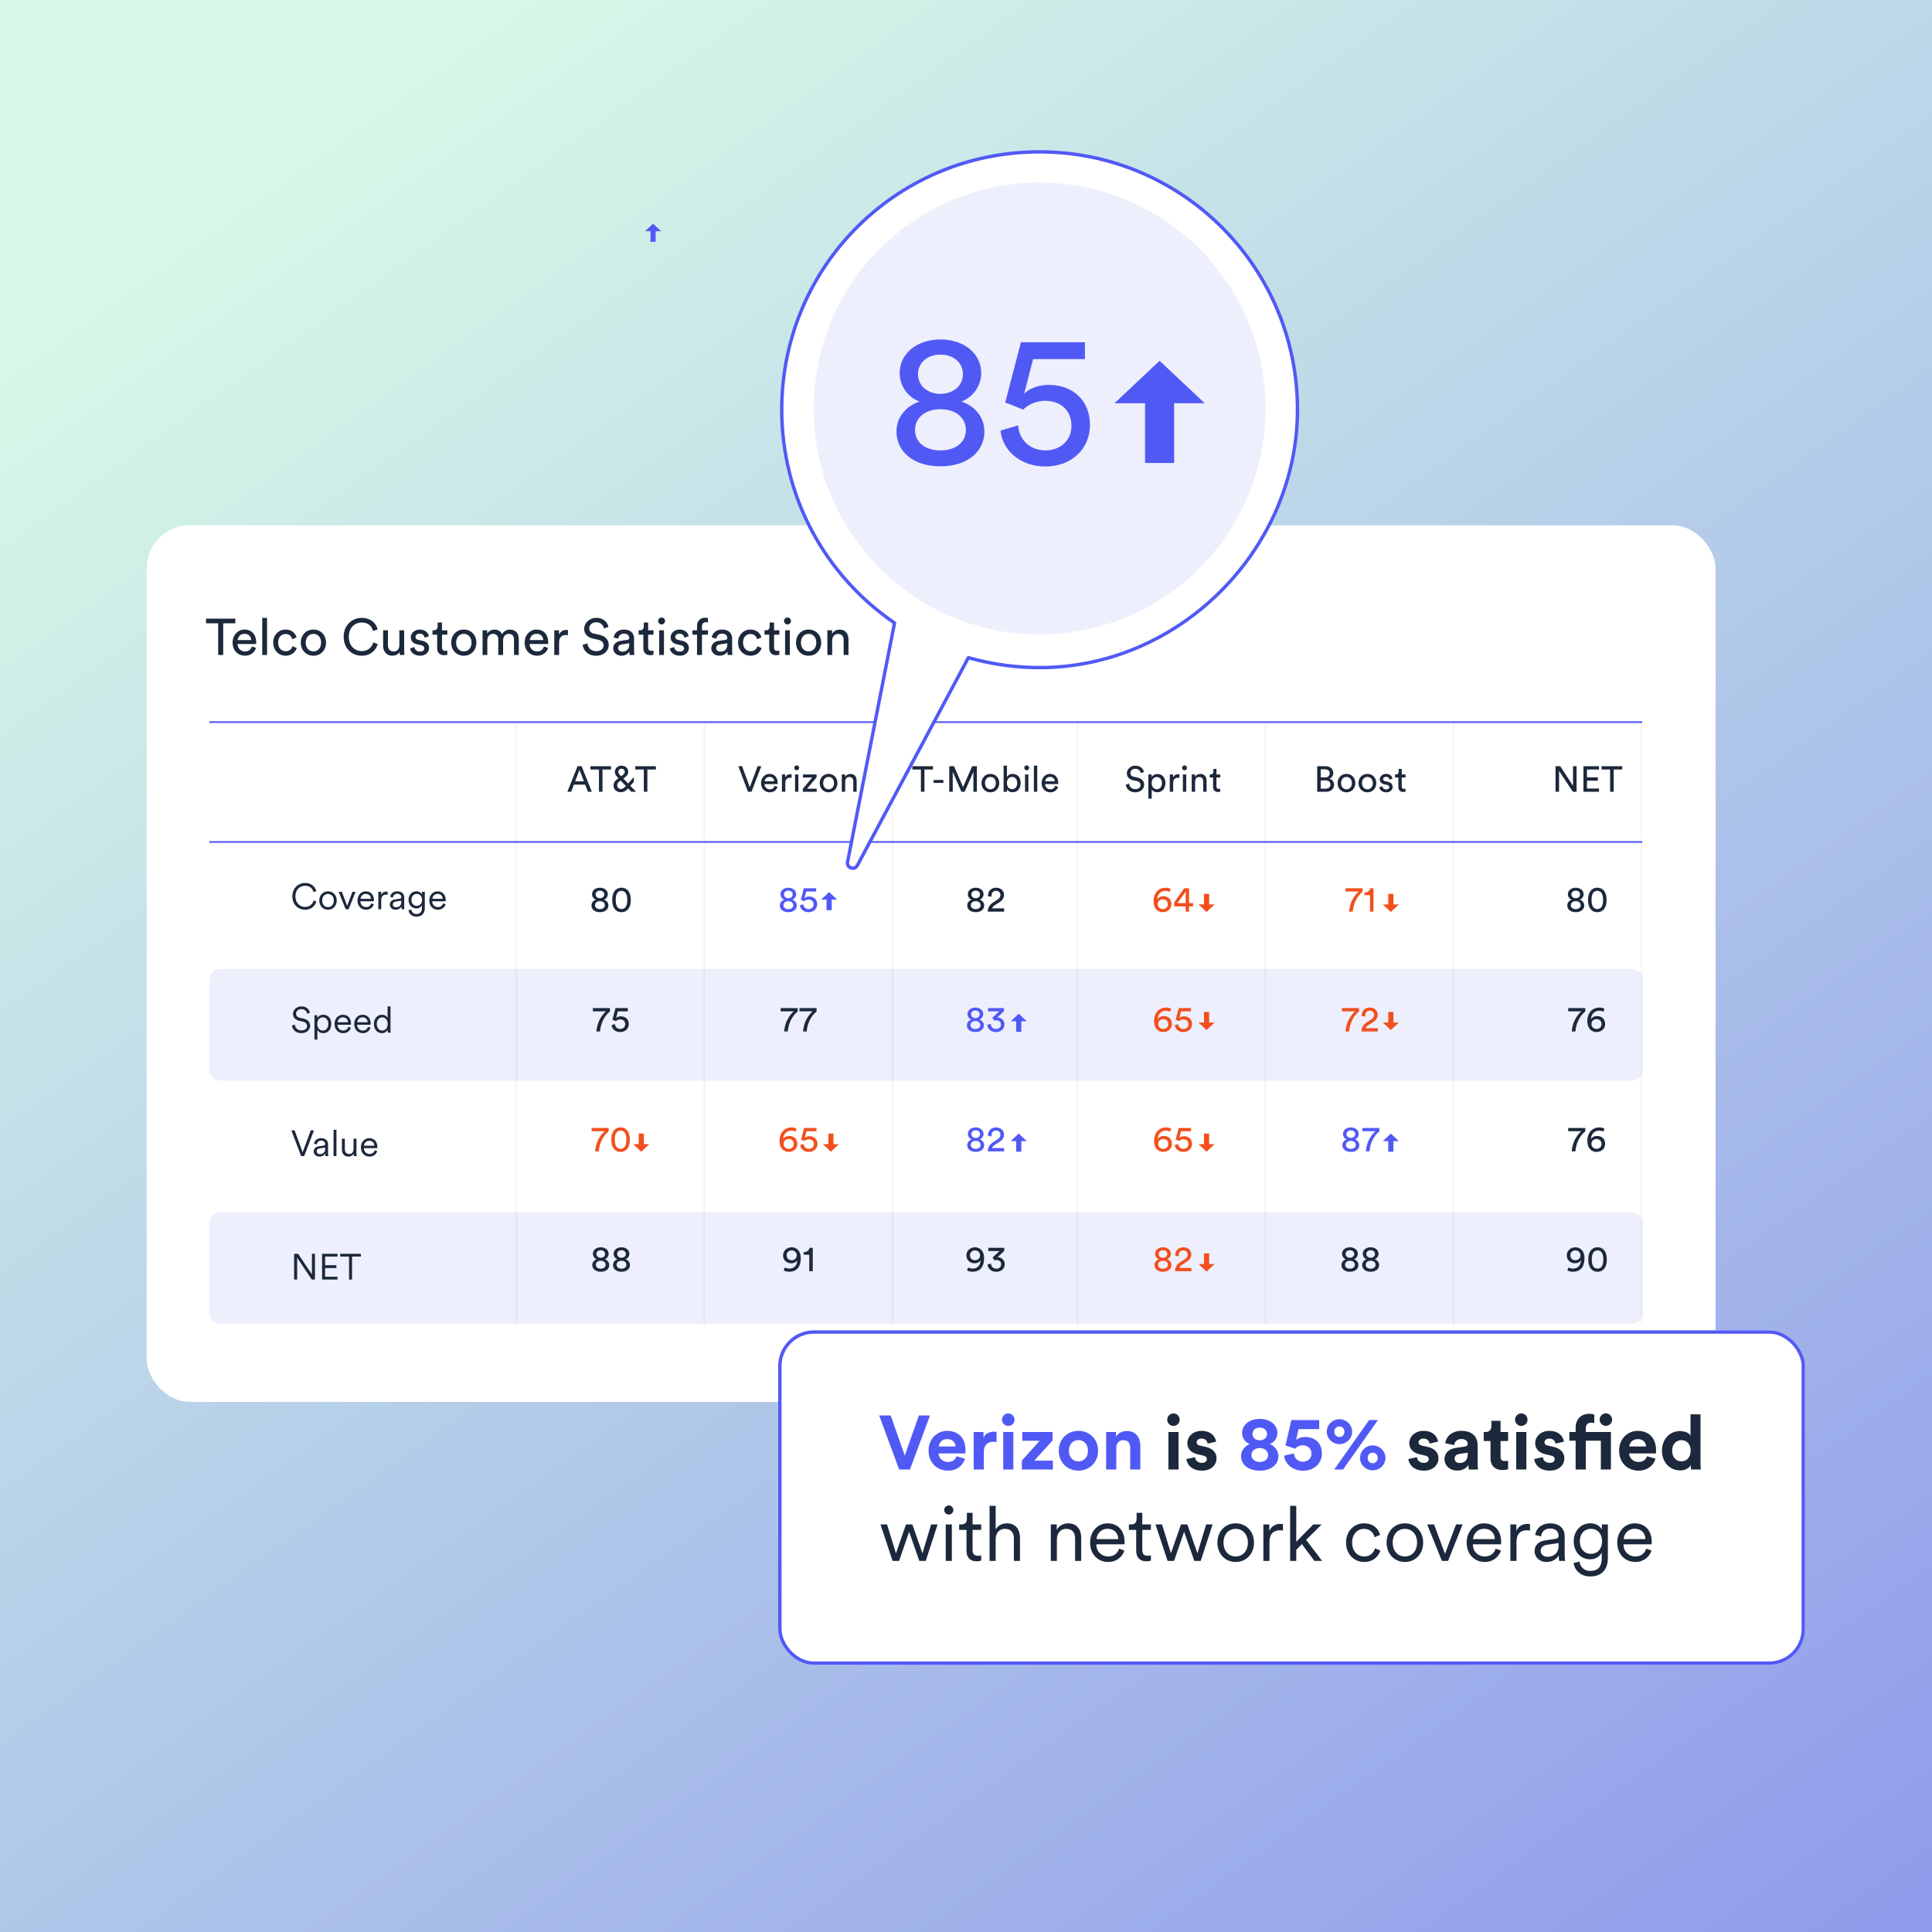 <svg width="570" height="570" viewBox="0 0 570 570" fill="none" xmlns="http://www.w3.org/2000/svg">
<g clip-path="url(#clip0_10269_21269)">
<rect width="570" height="570" fill="url(#paint0_linear_10269_21269)"/>
<rect width="570" height="570" fill="url(#paint1_linear_10269_21269)"/>
<g filter="url(#filter0_d_10269_21269)">
<rect x="43.277" y="152.878" width="462.861" height="258.611" rx="12.667" fill="white"/>
</g>
<path d="M69.435 183.892H65.853V193.23H64.373V183.892H60.791V182.517H69.435V183.892ZM70.132 188.848H74.106C74.076 187.806 73.396 186.99 72.112 186.99C70.918 186.99 70.193 187.912 70.132 188.848ZM74.318 190.737L75.542 191.16C75.134 192.445 73.971 193.457 72.278 193.457C70.329 193.457 68.621 192.037 68.621 189.574C68.621 187.292 70.269 185.736 72.097 185.736C74.333 185.736 75.587 187.277 75.587 189.544C75.587 189.725 75.572 189.906 75.557 189.997H70.087C70.117 191.296 71.054 192.203 72.278 192.203C73.457 192.203 74.046 191.553 74.318 190.737ZM78.789 193.23H77.368V182.291H78.789V193.23ZM84.26 187.05C83.112 187.05 82.054 187.897 82.054 189.589C82.054 191.251 83.097 192.143 84.275 192.143C85.635 192.143 86.134 191.221 86.3 190.647L87.554 191.191C87.207 192.233 86.164 193.457 84.275 193.457C82.16 193.457 80.603 191.795 80.603 189.589C80.603 187.322 82.19 185.736 84.26 185.736C86.194 185.736 87.192 186.945 87.494 188.048L86.209 188.592C86.028 187.881 85.499 187.05 84.26 187.05ZM92.466 192.188C93.675 192.188 94.733 191.281 94.733 189.589C94.733 187.912 93.675 187.005 92.466 187.005C91.257 187.005 90.199 187.912 90.199 189.589C90.199 191.281 91.257 192.188 92.466 192.188ZM92.466 185.736C94.642 185.736 96.183 187.383 96.183 189.589C96.183 191.81 94.642 193.457 92.466 193.457C90.29 193.457 88.749 191.81 88.749 189.589C88.749 187.383 90.29 185.736 92.466 185.736ZM106.715 193.457C103.95 193.457 101.397 191.447 101.397 187.866C101.397 184.285 104.056 182.291 106.715 182.291C109.163 182.291 110.886 183.62 111.43 185.69L110.055 186.174C109.647 184.557 108.468 183.651 106.715 183.651C104.766 183.651 102.908 185.071 102.908 187.866C102.908 190.662 104.766 192.097 106.715 192.097C108.544 192.097 109.692 190.994 110.13 189.528L111.445 190.012C110.871 192.022 109.178 193.457 106.715 193.457ZM117.898 192.354C117.505 193.11 116.598 193.457 115.752 193.457C114.06 193.457 113.032 192.188 113.032 190.541V185.962H114.453V190.329C114.453 191.327 114.906 192.203 116.1 192.203C117.248 192.203 117.822 191.447 117.822 190.344V185.962H119.243V191.886C119.243 192.46 119.288 192.974 119.318 193.23H117.958C117.928 193.064 117.898 192.656 117.898 192.354ZM120.974 191.342L122.258 190.888C122.349 191.644 122.923 192.248 123.951 192.248C124.752 192.248 125.19 191.795 125.19 191.281C125.19 190.828 124.857 190.48 124.253 190.344L123.014 190.072C121.881 189.831 121.201 189.06 121.201 188.033C121.201 186.793 122.364 185.736 123.785 185.736C125.779 185.736 126.399 187.035 126.55 187.685L125.296 188.153C125.235 187.776 124.933 186.945 123.785 186.945C123.059 186.945 122.576 187.413 122.576 187.912C122.576 188.35 122.848 188.667 123.407 188.788L124.585 189.045C125.9 189.332 126.595 190.133 126.595 191.206C126.595 192.233 125.734 193.457 123.936 193.457C121.941 193.457 121.095 192.173 120.974 191.342ZM130.404 183.666V185.962H131.976V187.247H130.404V191.024C130.404 191.689 130.676 192.022 131.416 192.022C131.598 192.022 131.855 191.991 131.976 191.961V193.17C131.855 193.215 131.492 193.306 131.009 193.306C129.769 193.306 128.984 192.551 128.984 191.236V187.247H127.594V185.962H127.986C128.772 185.962 129.105 185.479 129.105 184.844V183.666H130.404ZM136.838 192.188C138.046 192.188 139.104 191.281 139.104 189.589C139.104 187.912 138.046 187.005 136.838 187.005C135.629 187.005 134.571 187.912 134.571 189.589C134.571 191.281 135.629 192.188 136.838 192.188ZM136.838 185.736C139.014 185.736 140.555 187.383 140.555 189.589C140.555 191.81 139.014 193.457 136.838 193.457C134.662 193.457 133.121 191.81 133.121 189.589C133.121 187.383 134.662 185.736 136.838 185.736ZM143.774 193.23H142.369V185.962H143.729V186.929C144.182 186.129 145.089 185.751 145.935 185.751C146.842 185.751 147.718 186.189 148.111 187.126C148.685 186.083 149.622 185.751 150.544 185.751C151.813 185.751 153.052 186.612 153.052 188.516V193.23H151.647V188.667C151.647 187.715 151.178 187.005 150.106 187.005C149.108 187.005 148.428 187.791 148.428 188.833V193.23H147.008V188.667C147.008 187.73 146.555 187.005 145.467 187.005C144.454 187.005 143.774 187.761 143.774 188.848V193.23ZM156.294 188.848H160.268C160.237 187.806 159.557 186.99 158.273 186.99C157.079 186.99 156.354 187.912 156.294 188.848ZM160.479 190.737L161.703 191.16C161.295 192.445 160.132 193.457 158.439 193.457C156.49 193.457 154.783 192.037 154.783 189.574C154.783 187.292 156.43 185.736 158.258 185.736C160.494 185.736 161.748 187.277 161.748 189.544C161.748 189.725 161.733 189.906 161.718 189.997H156.248C156.278 191.296 157.215 192.203 158.439 192.203C159.618 192.203 160.207 191.553 160.479 190.737ZM167.564 185.887V187.398C167.352 187.368 167.141 187.353 166.944 187.353C165.751 187.353 164.95 187.987 164.95 189.589V193.23H163.529V185.962H164.92V187.232C165.448 186.114 166.355 185.842 167.096 185.842C167.292 185.842 167.488 185.872 167.564 185.887ZM179.512 184.95L178.183 185.418C178.062 184.648 177.412 183.59 175.916 183.59C174.707 183.59 173.846 184.376 173.846 185.373C173.846 186.144 174.314 186.733 175.221 186.929L176.823 187.277C178.606 187.67 179.603 188.788 179.603 190.284C179.603 191.946 178.183 193.457 175.901 193.457C173.317 193.457 172.093 191.795 171.897 190.269L173.317 189.816C173.423 191.009 174.269 192.112 175.886 192.112C177.367 192.112 178.092 191.342 178.092 190.405C178.092 189.634 177.563 188.969 176.49 188.743L174.964 188.41C173.438 188.078 172.35 187.081 172.35 185.479C172.35 183.802 173.906 182.291 175.886 182.291C178.304 182.291 179.271 183.787 179.512 184.95ZM180.916 191.281C180.916 189.982 181.868 189.256 183.122 189.075L185.086 188.788C185.524 188.728 185.645 188.501 185.645 188.244C185.645 187.534 185.177 186.945 184.074 186.945C183.076 186.945 182.517 187.564 182.427 188.41L181.067 188.093C181.218 186.703 182.472 185.736 184.043 185.736C186.219 185.736 187.066 186.975 187.066 188.395V192.037C187.066 192.671 187.126 193.049 187.156 193.23H185.766C185.736 193.049 185.69 192.777 185.69 192.248C185.373 192.762 184.648 193.457 183.348 193.457C181.868 193.457 180.916 192.43 180.916 191.281ZM183.545 192.263C184.708 192.263 185.645 191.704 185.645 190.118V189.785L183.424 190.118C182.82 190.208 182.366 190.556 182.366 191.206C182.366 191.75 182.82 192.263 183.545 192.263ZM191.229 183.666V185.962H192.8V187.247H191.229V191.024C191.229 191.689 191.501 192.022 192.241 192.022C192.423 192.022 192.679 191.991 192.8 191.961V193.17C192.679 193.215 192.317 193.306 191.833 193.306C190.594 193.306 189.808 192.551 189.808 191.236V187.247H188.418V185.962H188.811C189.597 185.962 189.929 185.479 189.929 184.844V183.666H191.229ZM195.893 193.23H194.488V185.962H195.893V193.23ZM194.171 183.212C194.171 182.638 194.624 182.185 195.183 182.185C195.757 182.185 196.21 182.638 196.21 183.212C196.21 183.771 195.757 184.225 195.183 184.225C194.624 184.225 194.171 183.771 194.171 183.212ZM197.617 191.342L198.902 190.888C198.992 191.644 199.567 192.248 200.594 192.248C201.395 192.248 201.833 191.795 201.833 191.281C201.833 190.828 201.501 190.48 200.896 190.344L199.657 190.072C198.524 189.831 197.844 189.06 197.844 188.033C197.844 186.793 199.008 185.736 200.428 185.736C202.423 185.736 203.042 187.035 203.193 187.685L201.939 188.153C201.879 187.776 201.576 186.945 200.428 186.945C199.703 186.945 199.219 187.413 199.219 187.912C199.219 188.35 199.491 188.667 200.05 188.788L201.229 189.045C202.543 189.332 203.238 190.133 203.238 191.206C203.238 192.233 202.377 193.457 200.579 193.457C198.585 193.457 197.738 192.173 197.617 191.342ZM208.861 187.247H207.108V193.23H205.642V187.247H204.297V185.962H205.642V184.738C205.642 183.122 206.715 182.245 208.03 182.245C208.513 182.245 208.815 182.351 208.876 182.396V183.666C208.8 183.635 208.619 183.575 208.256 183.575C207.758 183.575 207.108 183.817 207.108 184.814V185.962H208.861V187.247ZM209.852 191.281C209.852 189.982 210.804 189.256 212.058 189.075L214.023 188.788C214.461 188.728 214.582 188.501 214.582 188.244C214.582 187.534 214.113 186.945 213.01 186.945C212.013 186.945 211.454 187.564 211.363 188.41L210.004 188.093C210.155 186.703 211.409 185.736 212.98 185.736C215.156 185.736 216.002 186.975 216.002 188.395V192.037C216.002 192.671 216.063 193.049 216.093 193.23H214.703C214.673 193.049 214.627 192.777 214.627 192.248C214.31 192.762 213.585 193.457 212.285 193.457C210.804 193.457 209.852 192.43 209.852 191.281ZM212.482 192.263C213.645 192.263 214.582 191.704 214.582 190.118V189.785L212.361 190.118C211.756 190.208 211.303 190.556 211.303 191.206C211.303 191.75 211.756 192.263 212.482 192.263ZM221.418 187.05C220.27 187.05 219.212 187.897 219.212 189.589C219.212 191.251 220.255 192.143 221.433 192.143C222.793 192.143 223.292 191.221 223.458 190.647L224.712 191.191C224.365 192.233 223.322 193.457 221.433 193.457C219.318 193.457 217.762 191.795 217.762 189.589C217.762 187.322 219.348 185.736 221.418 185.736C223.352 185.736 224.35 186.945 224.652 188.048L223.368 188.592C223.186 187.881 222.657 187.05 221.418 187.05ZM228.37 183.666V185.962H229.942V187.247H228.37V191.024C228.37 191.689 228.642 192.022 229.382 192.022C229.564 192.022 229.821 191.991 229.942 191.961V193.17C229.821 193.215 229.458 193.306 228.974 193.306C227.735 193.306 226.95 192.551 226.95 191.236V187.247H225.56V185.962H225.952C226.738 185.962 227.071 185.479 227.071 184.844V183.666H228.37ZM233.034 193.23H231.629V185.962H233.034V193.23ZM231.312 183.212C231.312 182.638 231.765 182.185 232.324 182.185C232.898 182.185 233.352 182.638 233.352 183.212C233.352 183.771 232.898 184.225 232.324 184.225C231.765 184.225 231.312 183.771 231.312 183.212ZM238.566 192.188C239.775 192.188 240.833 191.281 240.833 189.589C240.833 187.912 239.775 187.005 238.566 187.005C237.358 187.005 236.3 187.912 236.3 189.589C236.3 191.281 237.358 192.188 238.566 192.188ZM238.566 185.736C240.742 185.736 242.284 187.383 242.284 189.589C242.284 191.81 240.742 193.457 238.566 193.457C236.391 193.457 234.849 191.81 234.849 189.589C234.849 187.383 236.391 185.736 238.566 185.736ZM245.518 189.03V193.23H244.098V185.962H245.488V187.005C246.017 186.098 246.878 185.751 247.724 185.751C249.462 185.751 250.323 187.005 250.323 188.622V193.23H248.903V188.864C248.903 187.851 248.48 187.035 247.211 187.035C246.093 187.035 245.518 187.927 245.518 189.03Z" fill="#1C283B"/>
<path d="M478.383 213.425H64.969C63.235 213.425 61.829 214.831 61.829 216.566V243.213C61.829 244.947 63.235 246.353 64.969 246.353H478.383C480.117 246.353 481.523 244.947 481.523 243.213V216.566C481.523 214.831 480.117 213.425 478.383 213.425Z" fill="white"/>
<path d="M61.75 213.045H484.5" stroke="#5159F5" stroke-width="0.5" stroke-miterlimit="10"/>
<path d="M61.75 248.406H484.5" stroke="#5159F5" stroke-width="0.5" stroke-miterlimit="10"/>
<path opacity="0.4" d="M478.383 248.934H64.969C63.235 248.934 61.829 250.34 61.829 252.074V278.722C61.829 280.456 63.235 281.862 64.969 281.862H478.383C480.117 281.862 481.523 280.456 481.523 278.722V252.074C481.523 250.34 480.117 248.934 478.383 248.934Z" fill="white"/>
<path d="M65.027 285.884H481.518C483.259 285.884 484.668 287.298 484.668 289.035V315.656C484.668 317.397 483.254 318.806 481.518 318.806H64.985C63.243 318.806 61.834 317.392 61.834 315.656V289.077C61.834 287.309 63.27 285.878 65.032 285.878L65.027 285.884Z" fill="#EEEFFD"/>
<path opacity="0.4" d="M478.383 321.768H64.969C63.235 321.768 61.829 323.174 61.829 324.908V351.555C61.829 353.29 63.235 354.696 64.969 354.696H478.383C480.117 354.696 481.523 353.29 481.523 351.555V324.908C481.523 323.174 480.117 321.768 478.383 321.768Z" fill="white"/>
<path d="M64.943 357.662H481.434C483.175 357.662 484.584 359.076 484.584 360.812V387.433C484.584 389.175 483.17 390.584 481.434 390.584H64.901C63.159 390.584 61.75 389.17 61.75 387.433V360.855C61.75 359.087 63.186 357.656 64.948 357.656L64.943 357.662Z" fill="#EEEFFD"/>
<path d="M89.999 268.4C88.069 268.4 86.258 266.985 86.258 264.444C86.258 261.904 88.123 260.5 89.999 260.5C91.724 260.5 92.946 261.454 93.322 262.911L92.486 263.201C92.196 262.011 91.296 261.325 89.999 261.325C88.552 261.325 87.158 262.386 87.158 264.444C87.158 266.513 88.552 267.574 89.999 267.574C91.349 267.574 92.228 266.76 92.539 265.666L93.332 265.956C92.946 267.381 91.735 268.4 89.999 268.4ZM96.774 262.965C98.253 262.965 99.347 264.101 99.347 265.677C99.347 267.263 98.253 268.4 96.774 268.4C95.295 268.4 94.201 267.263 94.201 265.677C94.201 264.101 95.295 262.965 96.774 262.965ZM96.774 263.737C95.852 263.737 95.059 264.433 95.059 265.677C95.059 266.931 95.852 267.628 96.774 267.628C97.696 267.628 98.489 266.931 98.489 265.677C98.489 264.433 97.696 263.737 96.774 263.737ZM104.896 263.115L102.849 268.25H101.981L99.912 263.115H100.876L102.42 267.253L103.974 263.115H104.896ZM106.365 265.184H109.431C109.41 264.369 108.884 263.726 107.909 263.726C107.019 263.726 106.419 264.423 106.365 265.184ZM109.549 266.524L110.289 266.792C109.999 267.681 109.195 268.4 108.005 268.4C106.633 268.4 105.465 267.392 105.465 265.666C105.465 264.048 106.601 262.965 107.898 262.965C109.453 262.965 110.321 264.048 110.321 265.613C110.321 265.72 110.31 265.838 110.299 265.913H106.344V265.956C106.344 266.931 107.084 267.628 108.005 267.628C108.874 267.628 109.345 267.135 109.549 266.524ZM114.373 263.083V263.994C114.233 263.951 114.073 263.94 113.923 263.94C113.065 263.94 112.476 264.433 112.476 265.591V268.25H111.618V263.115H112.454V264.037C112.786 263.287 113.44 263.04 114.008 263.04C114.148 263.04 114.298 263.061 114.373 263.083ZM115.022 266.888C115.022 265.988 115.654 265.484 116.555 265.355L117.938 265.152C118.313 265.098 118.399 264.937 118.399 264.712C118.399 264.133 118.013 263.694 117.209 263.694C116.458 263.694 116.008 264.144 115.933 264.798L115.118 264.605C115.226 263.63 116.083 262.965 117.187 262.965C118.645 262.965 119.256 263.801 119.256 264.798V267.392C119.256 267.821 119.288 268.089 119.32 268.25H118.484C118.463 268.132 118.42 267.874 118.42 267.478C118.195 267.896 117.637 268.4 116.716 268.4C115.654 268.4 115.022 267.671 115.022 266.888ZM116.823 267.671C117.713 267.671 118.399 267.178 118.399 266.084V265.741L116.726 265.988C116.233 266.063 115.88 266.342 115.88 266.845C115.88 267.263 116.233 267.671 116.823 267.671ZM120.518 268.539L121.343 268.335C121.429 269.086 121.997 269.664 122.833 269.664C124.034 269.664 124.473 268.957 124.473 267.896V267.07C124.237 267.563 123.68 268.024 122.844 268.024C121.483 268.024 120.529 266.942 120.529 265.505C120.529 264.069 121.472 262.965 122.865 262.965C123.669 262.965 124.227 263.34 124.484 263.844V263.115H125.331V267.864C125.331 269.128 124.752 270.436 122.833 270.436C121.568 270.436 120.647 269.622 120.518 268.539ZM124.516 265.495C124.516 264.433 123.884 263.737 122.951 263.737C122.019 263.737 121.386 264.433 121.386 265.495C121.386 266.556 122.019 267.253 122.951 267.253C123.884 267.253 124.516 266.556 124.516 265.495ZM127.553 265.184H130.618C130.597 264.369 130.072 263.726 129.096 263.726C128.206 263.726 127.606 264.423 127.553 265.184ZM130.736 266.524L131.476 266.792C131.186 267.681 130.382 268.4 129.193 268.4C127.821 268.4 126.652 267.392 126.652 265.666C126.652 264.048 127.788 262.965 129.085 262.965C130.64 262.965 131.508 264.048 131.508 265.613C131.508 265.72 131.497 265.838 131.486 265.913H127.531V265.956C127.531 266.931 128.271 267.628 129.193 267.628C130.061 267.628 130.532 267.135 130.736 266.524Z" fill="#1C283B"/>
<path d="M91.435 298.792L90.631 299.081C90.513 298.438 90.009 297.731 88.916 297.72C88.037 297.72 87.34 298.299 87.34 299.071C87.34 299.682 87.737 300.121 88.434 300.271L89.548 300.518C90.77 300.786 91.499 301.547 91.499 302.619C91.499 303.787 90.502 304.816 88.916 304.816C87.158 304.816 86.268 303.669 86.129 302.554L86.976 302.286C87.062 303.187 87.715 304.001 88.916 304.001C90.009 304.001 90.599 303.423 90.599 302.694C90.599 302.072 90.17 301.59 89.366 301.407L88.251 301.161C87.201 300.925 86.44 300.239 86.44 299.124C86.44 297.934 87.533 296.916 88.905 296.916C90.545 296.916 91.242 297.913 91.435 298.792ZM93.633 306.703H92.776V299.532H93.612V300.389C93.88 299.864 94.48 299.381 95.391 299.381C96.903 299.381 97.728 300.561 97.728 302.093C97.728 303.626 96.849 304.816 95.37 304.816C94.491 304.816 93.901 304.355 93.633 303.873V306.703ZM95.241 304.044C96.227 304.044 96.871 303.23 96.871 302.093C96.871 300.957 96.238 300.153 95.241 300.153C94.244 300.153 93.612 300.957 93.612 302.093C93.612 303.23 94.255 304.044 95.241 304.044ZM99.603 301.6H102.669C102.647 300.786 102.122 300.143 101.147 300.143C100.257 300.143 99.657 300.839 99.603 301.6ZM102.787 302.94L103.526 303.208C103.237 304.098 102.433 304.816 101.243 304.816C99.871 304.816 98.703 303.808 98.703 302.083C98.703 300.464 99.839 299.381 101.136 299.381C102.69 299.381 103.559 300.464 103.559 302.029C103.559 302.136 103.548 302.254 103.537 302.329H99.582V302.372C99.582 303.348 100.321 304.044 101.243 304.044C102.111 304.044 102.583 303.551 102.787 302.94ZM105.402 301.6H108.468C108.447 300.786 107.921 300.143 106.946 300.143C106.056 300.143 105.456 300.839 105.402 301.6ZM108.586 302.94L109.326 303.208C109.036 304.098 108.232 304.816 107.042 304.816C105.67 304.816 104.502 303.808 104.502 302.083C104.502 300.464 105.638 299.381 106.935 299.381C108.49 299.381 109.358 300.464 109.358 302.029C109.358 302.136 109.347 302.254 109.336 302.329H105.381V302.372C105.381 303.348 106.121 304.044 107.042 304.044C107.911 304.044 108.382 303.551 108.586 302.94ZM114.375 303.926V303.787C114.139 304.291 113.581 304.816 112.692 304.816C111.212 304.816 110.312 303.616 110.312 302.093C110.312 300.603 111.255 299.381 112.692 299.381C113.678 299.381 114.182 299.928 114.353 300.357V296.916H115.211V303.701C115.211 304.216 115.243 304.559 115.264 304.666H114.428C114.407 304.548 114.375 304.259 114.375 303.926ZM112.767 304.044C113.731 304.044 114.375 303.23 114.375 302.093C114.375 300.957 113.742 300.153 112.767 300.153C111.791 300.153 111.169 300.957 111.169 302.093C111.169 303.23 111.802 304.044 112.767 304.044Z" fill="#1C283B"/>
<path d="M89.291 339.957L91.692 333.483H92.635L89.741 341.083H88.841L85.957 333.483H86.912L89.291 339.957ZM92.558 339.721C92.558 338.821 93.19 338.317 94.091 338.189L95.473 337.985C95.849 337.931 95.934 337.771 95.934 337.545C95.934 336.967 95.549 336.527 94.745 336.527C93.994 336.527 93.544 336.977 93.469 337.631L92.654 337.438C92.761 336.463 93.619 335.798 94.723 335.798C96.181 335.798 96.792 336.634 96.792 337.631V340.225C96.792 340.654 96.824 340.922 96.856 341.083H96.02C95.999 340.965 95.956 340.708 95.956 340.311C95.731 340.729 95.173 341.233 94.251 341.233C93.19 341.233 92.558 340.504 92.558 339.721ZM94.359 340.504C95.248 340.504 95.934 340.011 95.934 338.917V338.574L94.262 338.821C93.769 338.896 93.415 339.175 93.415 339.679C93.415 340.097 93.769 340.504 94.359 340.504ZM99.265 341.083H98.407V333.333H99.265V341.083ZM104.349 340.386C104.103 340.911 103.481 341.233 102.806 341.233C101.562 341.233 100.876 340.311 100.876 339.175V335.948H101.734V339.035C101.734 339.786 102.088 340.461 102.999 340.461C103.846 340.461 104.307 339.861 104.307 339.046V335.948H105.164V340.118C105.164 340.515 105.196 340.879 105.228 341.083H104.403C104.371 340.965 104.349 340.686 104.349 340.429V340.386ZM107.381 338.017H110.447C110.425 337.202 109.9 336.559 108.924 336.559C108.035 336.559 107.434 337.256 107.381 338.017ZM110.564 339.357L111.304 339.625C111.015 340.515 110.211 341.233 109.021 341.233C107.649 341.233 106.48 340.225 106.48 338.499C106.48 336.881 107.617 335.798 108.914 335.798C110.468 335.798 111.336 336.881 111.336 338.446C111.336 338.553 111.325 338.671 111.315 338.746H107.359V338.789C107.359 339.764 108.099 340.461 109.021 340.461C109.889 340.461 110.361 339.968 110.564 339.357Z" fill="#1C283B"/>
<path d="M92.925 377.5H91.982L87.673 371.068V377.5H86.772V369.9H87.951L92.025 375.988V369.9H92.925V377.5ZM99.576 377.5H95.021V369.9H99.576V370.725H95.921V373.287H99.244V374.112H95.921V376.674H99.576V377.5ZM106.47 370.725H103.866V377.5H102.976V370.725H100.371V369.9H106.47V370.725Z" fill="#1C283B"/>
<path d="M173.47 233.601L172.651 231.493H169.308L168.51 233.601H167.392L170.394 226.054H171.597L174.599 233.601H173.47ZM170.969 227.139L169.681 230.525H172.278L170.969 227.139ZM180.28 227.022H177.757V233.601H176.714V227.022H174.191V226.054H180.28V227.022ZM186.267 233.601L185.309 232.6C184.691 233.292 184.031 233.729 183.19 233.729C181.764 233.729 181.008 232.771 181.008 231.802C181.008 230.823 181.54 230.29 182.339 229.694L182.445 229.609L182.307 229.46C181.956 229.087 181.402 228.513 181.402 227.778C181.402 226.554 182.413 225.894 183.35 225.894C184.489 225.894 185.351 226.607 185.351 227.736C185.351 228.481 184.819 229.013 184.287 229.407L183.904 229.694L185.309 231.153L186.991 229.279V230.652L185.969 231.834L187.683 233.601H186.267ZM183.201 232.771C183.776 232.771 184.191 232.398 184.606 231.94L184.638 231.898L183.105 230.29L182.722 230.578C182.36 230.855 182.083 231.195 182.083 231.717C182.083 232.228 182.509 232.771 183.201 232.771ZM182.435 227.714C182.435 228.14 182.765 228.513 183.01 228.768L183.244 229.024L183.755 228.64C184.202 228.31 184.319 228.023 184.319 227.704C184.319 227.203 183.914 226.788 183.361 226.788C182.924 226.788 182.435 227.118 182.435 227.714ZM193.514 227.022H190.991V233.601H189.948V227.022H187.425V226.054H193.514V227.022Z" fill="#1C283B"/>
<path d="M177.001 265.002C177.735 264.991 178.278 264.544 178.278 263.873C178.278 263.256 177.778 262.766 177.001 262.766C176.223 262.766 175.723 263.256 175.723 263.873C175.723 264.544 176.266 264.991 177.001 265.002ZM177.001 268.217C177.927 268.217 178.448 267.706 178.448 267.056C178.448 266.396 177.916 265.875 177.001 265.875C176.085 265.875 175.553 266.396 175.553 267.056C175.553 267.706 176.074 268.217 177.001 268.217ZM177.001 269.122C175.414 269.122 174.499 268.249 174.499 267.142C174.499 266.301 175.074 265.683 175.808 265.438C175.18 265.204 174.68 264.587 174.68 263.82C174.68 262.692 175.68 261.904 177.001 261.904C178.321 261.904 179.321 262.692 179.321 263.82C179.321 264.565 178.831 265.204 178.193 265.438C178.927 265.673 179.502 266.301 179.502 267.142C179.502 268.249 178.587 269.122 177.001 269.122ZM181.655 265.513C181.655 266.567 181.846 267.312 182.262 267.748C182.528 268.025 182.868 268.195 183.358 268.195C183.848 268.195 184.188 268.025 184.455 267.748C184.87 267.312 185.061 266.567 185.061 265.513C185.061 264.459 184.87 263.714 184.455 263.277C184.188 263.001 183.848 262.83 183.358 262.83C182.868 262.83 182.528 263.001 182.262 263.277C181.846 263.714 181.655 264.459 181.655 265.513ZM180.622 265.513C180.622 264.565 180.782 263.693 181.24 263.011C181.687 262.341 182.379 261.904 183.358 261.904C184.337 261.904 185.029 262.341 185.476 263.011C185.934 263.693 186.094 264.565 186.094 265.513C186.094 266.46 185.934 267.333 185.476 268.014C185.029 268.685 184.337 269.122 183.358 269.122C182.379 269.122 181.687 268.685 181.24 268.014C180.782 267.333 180.622 266.46 180.622 265.513Z" fill="#1C283B"/>
<path d="M179.949 297.425V298.426C179.311 298.936 177.362 300.672 177.032 304.323H175.957C176.266 300.31 178.8 298.383 178.8 298.383H174.914V297.425H179.949ZM180.425 302.449L181.426 302.151C181.489 303.003 182.117 303.578 182.98 303.578C183.799 303.578 184.459 303.035 184.459 302.183C184.459 301.236 183.767 300.757 182.969 300.757C182.479 300.757 182.011 300.948 181.713 301.257C181.351 301.119 181.042 300.98 180.691 300.853L181.585 297.425H185.226V298.383H182.277L181.766 300.363C182.075 300.022 182.628 299.852 183.171 299.852C184.523 299.852 185.513 300.714 185.513 302.141C185.513 303.439 184.513 304.493 182.98 304.493C181.511 304.493 180.521 303.535 180.425 302.449Z" fill="#1C283B"/>
<path d="M179.569 332.786V333.787C178.931 334.298 176.983 336.033 176.653 339.684H175.577C175.886 335.671 178.42 333.744 178.42 333.744H174.534V332.786H179.569ZM181.384 336.235C181.384 337.289 181.575 338.034 181.991 338.471C182.257 338.747 182.597 338.918 183.087 338.918C183.577 338.918 183.917 338.747 184.183 338.471C184.599 338.034 184.79 337.289 184.79 336.235C184.79 335.181 184.599 334.436 184.183 334C183.917 333.723 183.577 333.552 183.087 333.552C182.597 333.552 182.257 333.723 181.991 334C181.575 334.436 181.384 335.181 181.384 336.235ZM180.351 336.235C180.351 335.288 180.511 334.415 180.969 333.733C181.416 333.063 182.108 332.626 183.087 332.626C184.066 332.626 184.758 333.063 185.205 333.733C185.663 334.415 185.823 335.288 185.823 336.235C185.823 337.182 185.663 338.055 185.205 338.737C184.758 339.407 184.066 339.844 183.087 339.844C182.108 339.844 181.416 339.407 180.969 338.737C180.511 338.055 180.351 337.182 180.351 336.235Z" fill="#F24F1E"/>
<path d="M177.244 371.085C177.978 371.075 178.521 370.628 178.521 369.957C178.521 369.34 178.021 368.85 177.244 368.85C176.467 368.85 175.966 369.34 175.966 369.957C175.966 370.628 176.509 371.075 177.244 371.085ZM177.244 374.3C178.17 374.3 178.691 373.789 178.691 373.14C178.691 372.48 178.159 371.958 177.244 371.958C176.328 371.958 175.796 372.48 175.796 373.14C175.796 373.789 176.318 374.3 177.244 374.3ZM177.244 375.205C175.658 375.205 174.742 374.332 174.742 373.225C174.742 372.384 175.317 371.767 176.051 371.522C175.423 371.288 174.923 370.67 174.923 369.904C174.923 368.775 175.924 367.988 177.244 367.988C178.564 367.988 179.564 368.775 179.564 369.904C179.564 370.649 179.075 371.288 178.436 371.522C179.17 371.756 179.745 372.384 179.745 373.225C179.745 374.332 178.83 375.205 177.244 375.205ZM183.356 371.085C184.091 371.075 184.634 370.628 184.634 369.957C184.634 369.34 184.133 368.85 183.356 368.85C182.579 368.85 182.079 369.34 182.079 369.957C182.079 370.628 182.622 371.075 183.356 371.085ZM183.356 374.3C184.283 374.3 184.804 373.789 184.804 373.14C184.804 372.48 184.272 371.958 183.356 371.958C182.441 371.958 181.909 372.48 181.909 373.14C181.909 373.789 182.43 374.3 183.356 374.3ZM183.356 375.205C181.77 375.205 180.855 374.332 180.855 373.225C180.855 372.384 181.43 371.767 182.164 371.522C181.536 371.288 181.036 370.67 181.036 369.904C181.036 368.775 182.036 367.988 183.356 367.988C184.676 367.988 185.677 368.775 185.677 369.904C185.677 370.649 185.187 371.288 184.549 371.522C185.283 371.756 185.858 372.384 185.858 373.225C185.858 374.332 184.943 375.205 183.356 375.205Z" fill="#1C283B"/>
<path d="M221.216 232.26L223.516 226.054H224.612L221.706 233.601H220.673L217.831 226.054H218.938L221.216 232.26ZM225.596 230.514H228.396C228.375 229.779 227.896 229.205 226.991 229.205C226.15 229.205 225.639 229.854 225.596 230.514ZM228.545 231.845L229.407 232.143C229.12 233.048 228.3 233.761 227.108 233.761C225.735 233.761 224.532 232.76 224.532 231.025C224.532 229.417 225.692 228.321 226.98 228.321C228.556 228.321 229.439 229.407 229.439 231.004C229.439 231.131 229.428 231.259 229.418 231.323H225.564C225.585 232.238 226.245 232.877 227.108 232.877C227.938 232.877 228.353 232.419 228.545 231.845ZM233.536 228.427V229.492C233.387 229.471 233.238 229.46 233.1 229.46C232.259 229.46 231.695 229.907 231.695 231.036V233.601H230.694V228.481H231.673V229.375C232.046 228.587 232.685 228.396 233.206 228.396C233.345 228.396 233.483 228.417 233.536 228.427ZM235.551 233.601H234.561V228.481H235.551V233.601ZM234.338 226.543C234.338 226.139 234.657 225.819 235.051 225.819C235.455 225.819 235.775 226.139 235.775 226.543C235.775 226.937 235.455 227.256 235.051 227.256C234.657 227.256 234.338 226.937 234.338 226.543ZM240.96 233.601H236.851V232.728L239.661 229.386H236.894V228.481H240.907V229.354L238.097 232.696H240.96V233.601ZM244.459 232.867C245.311 232.867 246.056 232.228 246.056 231.036C246.056 229.854 245.311 229.215 244.459 229.215C243.608 229.215 242.863 229.854 242.863 231.036C242.863 232.228 243.608 232.867 244.459 232.867ZM244.459 228.321C245.992 228.321 247.078 229.481 247.078 231.036C247.078 232.6 245.992 233.761 244.459 233.761C242.926 233.761 241.841 232.6 241.841 231.036C241.841 229.481 242.926 228.321 244.459 228.321ZM249.357 230.642V233.601H248.356V228.481H249.336V229.215C249.708 228.577 250.315 228.332 250.911 228.332C252.135 228.332 252.742 229.215 252.742 230.354V233.601H251.742V230.525C251.742 229.811 251.443 229.237 250.549 229.237C249.761 229.237 249.357 229.865 249.357 230.642Z" fill="#1C283B"/>
<path d="M232.58 265.002C233.314 264.991 233.857 264.544 233.857 263.873C233.857 263.256 233.357 262.766 232.58 262.766C231.803 262.766 231.302 263.256 231.302 263.873C231.302 264.544 231.845 264.991 232.58 265.002ZM232.58 268.217C233.506 268.217 234.027 267.706 234.027 267.056C234.027 266.396 233.495 265.875 232.58 265.875C231.664 265.875 231.132 266.396 231.132 267.056C231.132 267.706 231.653 268.217 232.58 268.217ZM232.58 269.122C230.993 269.122 230.078 268.249 230.078 267.142C230.078 266.301 230.653 265.683 231.387 265.438C230.759 265.204 230.259 264.587 230.259 263.82C230.259 262.692 231.26 261.904 232.58 261.904C233.9 261.904 234.9 262.692 234.9 263.82C234.9 264.565 234.411 265.204 233.772 265.438C234.506 265.673 235.081 266.301 235.081 267.142C235.081 268.249 234.166 269.122 232.58 269.122ZM235.999 267.088L237 266.79C237.064 267.642 237.692 268.217 238.554 268.217C239.374 268.217 240.034 267.674 240.034 266.822C240.034 265.875 239.342 265.396 238.543 265.396C238.054 265.396 237.585 265.587 237.287 265.896C236.925 265.758 236.616 265.619 236.265 265.492L237.159 262.064H240.8V263.022H237.851L237.34 265.002C237.649 264.661 238.203 264.491 238.746 264.491C240.098 264.491 241.088 265.353 241.088 266.78C241.088 268.078 240.087 269.132 238.554 269.132C237.085 269.132 236.095 268.174 235.999 267.088Z" fill="#5159F5"/>
<path d="M235.344 297.425V298.426C234.705 298.936 232.757 300.672 232.427 304.323H231.352C231.661 300.31 234.194 298.383 234.194 298.383H230.309V297.425H235.344ZM240.916 297.425V298.426C240.277 298.936 238.329 300.672 237.999 304.323H236.924C237.233 300.31 239.766 298.383 239.766 298.383H235.881V297.425H240.916Z" fill="#1C283B"/>
<path d="M235.029 333.009L234.71 333.861C234.454 333.712 233.997 333.563 233.475 333.563C232.038 333.563 231.133 334.617 231.048 336.033C231.325 335.575 231.953 335.139 232.868 335.139C234.231 335.139 235.231 335.99 235.231 337.491C235.231 338.971 234.029 339.844 232.677 339.844C231.357 339.844 229.983 338.928 229.983 336.65C229.983 334.085 231.527 332.626 233.539 332.626C234.167 332.626 234.71 332.786 235.029 333.009ZM231.197 337.491C231.197 338.396 231.931 338.939 232.687 338.939C233.496 338.939 234.178 338.407 234.178 337.491C234.178 336.565 233.486 336.033 232.687 336.033C231.889 336.033 231.197 336.565 231.197 337.491ZM236.081 337.811L237.082 337.512C237.146 338.364 237.774 338.939 238.636 338.939C239.456 338.939 240.116 338.396 240.116 337.544C240.116 336.597 239.424 336.118 238.626 336.118C238.136 336.118 237.668 336.31 237.369 336.618C237.008 336.48 236.699 336.341 236.348 336.214L237.242 332.786H240.882V333.744H237.934L237.423 335.724C237.731 335.383 238.285 335.213 238.828 335.213C240.18 335.213 241.17 336.075 241.17 337.502C241.17 338.801 240.169 339.854 238.636 339.854C237.167 339.854 236.177 338.896 236.081 337.811Z" fill="#F24F1E"/>
<path d="M231.209 374.801L231.549 373.938C231.848 374.119 232.359 374.268 232.806 374.268C234.477 374.268 235.158 373.172 235.201 371.82C234.956 372.278 234.349 372.703 233.412 372.703C232.22 372.703 231.028 371.894 231.028 370.372C231.028 368.946 232.22 367.988 233.572 367.988C234.924 367.988 236.255 368.956 236.255 371.16C236.255 373.693 235.126 375.205 232.806 375.205C232.273 375.205 231.549 375.035 231.209 374.801ZM235.062 370.351C235.062 369.457 234.328 368.903 233.572 368.903C232.806 368.903 232.082 369.446 232.082 370.351C232.082 371.288 232.784 371.809 233.572 371.809C234.339 371.809 235.062 371.266 235.062 370.351ZM239.788 375.045H238.766V370.181H237.095V369.446C238.053 369.425 238.713 368.892 238.872 368.147H239.788V375.045Z" fill="#1C283B"/>
<path d="M244.615 263.184L242.25 265.411H246.98L244.615 263.184Z" fill="#5159F5"/>
<path d="M245.377 264.985H243.853V268.543H245.377V264.985Z" fill="#5159F5"/>
<path d="M275.263 227.022H272.74V233.601H271.697V227.022H269.174V226.053H275.263V227.022ZM278.329 230.982H275.445V230.109H278.329V230.982ZM288.211 233.601H287.179V227.725L284.602 233.601H283.644L281.089 227.725V233.601H280.057V226.053H281.473L284.134 232.196L286.817 226.053H288.211V233.601ZM292.196 232.866C293.047 232.866 293.793 232.228 293.793 231.035C293.793 229.854 293.047 229.215 292.196 229.215C291.344 229.215 290.599 229.854 290.599 231.035C290.599 232.228 291.344 232.866 292.196 232.866ZM292.196 228.321C293.729 228.321 294.815 229.481 294.815 231.035C294.815 232.6 293.729 233.761 292.196 233.761C290.663 233.761 289.577 232.6 289.577 231.035C289.577 229.481 290.663 228.321 292.196 228.321ZM297.083 233.601H296.093V225.894H297.083V229.204C297.328 228.747 297.924 228.331 298.775 228.331C300.33 228.331 301.128 229.524 301.128 231.014C301.128 232.536 300.266 233.739 298.743 233.739C297.988 233.739 297.402 233.409 297.083 232.856V233.601ZM300.106 231.014C300.106 229.907 299.521 229.215 298.594 229.215C297.711 229.215 297.072 229.907 297.072 231.014C297.072 232.121 297.711 232.845 298.594 232.845C299.51 232.845 300.106 232.121 300.106 231.014ZM303.403 233.601H302.413V228.48H303.403V233.601ZM302.19 226.543C302.19 226.138 302.509 225.819 302.903 225.819C303.308 225.819 303.627 226.138 303.627 226.543C303.627 226.937 303.308 227.256 302.903 227.256C302.509 227.256 302.19 226.937 302.19 226.543ZM306.023 233.601H305.023V225.894H306.023V233.601ZM308.366 230.514H311.166C311.145 229.779 310.666 229.204 309.761 229.204C308.92 229.204 308.409 229.854 308.366 230.514ZM311.315 231.844L312.177 232.142C311.89 233.047 311.07 233.761 309.878 233.761C308.505 233.761 307.302 232.76 307.302 231.025C307.302 229.417 308.462 228.321 309.75 228.321C311.326 228.321 312.209 229.407 312.209 231.003C312.209 231.131 312.199 231.259 312.188 231.323H308.334C308.356 232.238 309.016 232.877 309.878 232.877C310.708 232.877 311.124 232.419 311.315 231.844Z" fill="#1C283B"/>
<path d="M287.866 265.002C288.6 264.991 289.143 264.544 289.143 263.873C289.143 263.256 288.643 262.766 287.866 262.766C287.089 262.766 286.588 263.256 286.588 263.873C286.588 264.544 287.131 264.991 287.866 265.002ZM287.866 268.217C288.792 268.217 289.313 267.706 289.313 267.056C289.313 266.396 288.781 265.875 287.866 265.875C286.95 265.875 286.418 266.396 286.418 267.056C286.418 267.706 286.94 268.217 287.866 268.217ZM287.866 269.122C286.28 269.122 285.364 268.249 285.364 267.142C285.364 266.301 285.939 265.683 286.673 265.438C286.045 265.204 285.545 264.587 285.545 263.82C285.545 262.692 286.546 261.904 287.866 261.904C289.186 261.904 290.186 262.692 290.186 263.82C290.186 264.565 289.697 265.204 289.058 265.438C289.793 265.673 290.367 266.301 290.367 267.142C290.367 268.249 289.452 269.122 287.866 269.122ZM292.552 264.544L291.509 264.416C291.498 264.321 291.498 264.225 291.498 264.14C291.498 262.958 292.371 261.904 293.883 261.904C295.362 261.904 296.214 262.873 296.214 264.023C296.214 264.927 295.703 265.651 294.915 266.152L293.553 267.024C293.159 267.28 292.807 267.567 292.712 267.993H296.257V268.962H291.424C291.445 267.834 291.892 266.971 293.063 266.215L294.213 265.47C294.862 265.055 295.16 264.565 295.16 264.033C295.16 263.405 294.734 262.82 293.861 262.82C292.957 262.82 292.531 263.448 292.531 264.235C292.531 264.331 292.541 264.438 292.552 264.544Z" fill="#1C283B"/>
<path d="M287.765 300.363C288.5 300.352 289.043 299.905 289.043 299.235C289.043 298.617 288.542 298.127 287.765 298.127C286.988 298.127 286.488 298.617 286.488 299.235C286.488 299.905 287.031 300.352 287.765 300.363ZM287.765 303.578C288.691 303.578 289.213 303.067 289.213 302.417C289.213 301.757 288.681 301.236 287.765 301.236C286.85 301.236 286.317 301.757 286.317 302.417C286.317 303.067 286.839 303.578 287.765 303.578ZM287.765 304.483C286.179 304.483 285.264 303.61 285.264 302.503C285.264 301.662 285.838 301.044 286.573 300.799C285.945 300.565 285.444 299.948 285.444 299.181C285.444 298.053 286.445 297.265 287.765 297.265C289.085 297.265 290.086 298.053 290.086 299.181C290.086 299.926 289.596 300.565 288.957 300.799C289.692 301.034 290.267 301.662 290.267 302.503C290.267 303.61 289.351 304.483 287.765 304.483ZM293.292 301.119L292.781 300.257L294.815 298.383H291.515V297.425H296.199V298.362L294.229 300.182C295.24 300.182 296.358 300.863 296.358 302.279C296.358 303.439 295.464 304.493 293.857 304.493C292.26 304.493 291.355 303.45 291.291 302.322L292.313 302.087C292.356 303.003 293.016 303.578 293.846 303.578C294.793 303.578 295.304 302.992 295.304 302.3C295.304 301.396 294.58 301.012 293.899 301.012C293.686 301.012 293.473 301.055 293.292 301.119Z" fill="#5159F5"/>
<path d="M300.56 299.073L298.195 301.3H302.925L300.56 299.073Z" fill="#5159F5"/>
<path d="M301.323 300.874H299.799V304.432H301.323V300.874Z" fill="#5159F5"/>
<path d="M300.56 334.434L298.195 336.661H302.925L300.56 334.434Z" fill="#5159F5"/>
<path d="M301.323 336.235H299.799V339.793H301.323V336.235Z" fill="#5159F5"/>
<path d="M245.144 339.793L247.509 337.566L242.779 337.566L245.144 339.793Z" fill="#F24F1E"/>
<path d="M244.382 337.992L245.906 337.992L245.906 334.434L244.382 334.434L244.382 337.992Z" fill="#F24F1E"/>
<path d="M189.199 339.793L191.564 337.566L186.834 337.566L189.199 339.793Z" fill="#F24F1E"/>
<path d="M188.438 337.992L189.962 337.992L189.962 334.434L188.438 334.434L188.438 337.992Z" fill="#F24F1E"/>
<path d="M355.977 339.793L358.342 337.566L353.612 337.566L355.977 339.793Z" fill="#F24F1E"/>
<path d="M355.215 337.992L356.739 337.992L356.739 334.434L355.215 334.434L355.215 337.992Z" fill="#F24F1E"/>
<path d="M355.977 303.904L358.342 301.677L353.612 301.677L355.977 303.904Z" fill="#F24F1E"/>
<path d="M355.215 302.103L356.739 302.103L356.739 298.545L355.215 298.545L355.215 302.103Z" fill="#F24F1E"/>
<path d="M410.338 303.904L412.703 301.677L407.973 301.677L410.338 303.904Z" fill="#F24F1E"/>
<path d="M409.576 302.103L411.101 302.103L411.101 298.545L409.576 298.545L409.576 302.103Z" fill="#F24F1E"/>
<path d="M355.977 269.071L358.342 266.843L353.612 266.843L355.977 269.071Z" fill="#F24F1E"/>
<path d="M355.215 267.269L356.739 267.269L356.739 263.712L355.215 263.712L355.215 267.269Z" fill="#F24F1E"/>
<path d="M410.338 269.071L412.703 266.843L407.973 266.843L410.338 269.071Z" fill="#F24F1E"/>
<path d="M409.576 267.269L411.101 267.269L411.101 263.712L409.576 263.712L409.576 267.269Z" fill="#F24F1E"/>
<path d="M355.977 375.154L358.342 372.927L353.612 372.927L355.977 375.154Z" fill="#F24F1E"/>
<path d="M355.215 373.353L356.739 373.353L356.739 369.795L355.215 369.795L355.215 373.353Z" fill="#F24F1E"/>
<path d="M410.338 334.434L407.973 336.661H412.703L410.338 334.434Z" fill="#5159F5"/>
<path d="M411.099 336.235H409.575V339.793H411.099V336.235Z" fill="#5159F5"/>
<path d="M287.866 335.724C288.6 335.713 289.143 335.266 289.143 334.596C289.143 333.978 288.643 333.489 287.866 333.489C287.089 333.489 286.588 333.978 286.588 334.596C286.588 335.266 287.131 335.713 287.866 335.724ZM287.866 338.939C288.792 338.939 289.313 338.428 289.313 337.779C289.313 337.119 288.781 336.597 287.866 336.597C286.95 336.597 286.418 337.119 286.418 337.779C286.418 338.428 286.94 338.939 287.866 338.939ZM287.866 339.844C286.28 339.844 285.364 338.971 285.364 337.864C285.364 337.023 285.939 336.405 286.673 336.16C286.045 335.926 285.545 335.309 285.545 334.542C285.545 333.414 286.546 332.626 287.866 332.626C289.186 332.626 290.186 333.414 290.186 334.542C290.186 335.288 289.697 335.926 289.058 336.16C289.793 336.395 290.367 337.023 290.367 337.864C290.367 338.971 289.452 339.844 287.866 339.844ZM292.552 335.266L291.509 335.139C291.498 335.043 291.498 334.947 291.498 334.862C291.498 333.68 292.371 332.626 293.883 332.626C295.362 332.626 296.214 333.595 296.214 334.745C296.214 335.65 295.703 336.373 294.915 336.874L293.553 337.747C293.159 338.002 292.807 338.29 292.712 338.715H296.257V339.684H291.424C291.445 338.556 291.892 337.693 293.063 336.938L294.213 336.192C294.862 335.777 295.16 335.288 295.16 334.755C295.16 334.127 294.734 333.542 293.861 333.542C292.957 333.542 292.531 334.17 292.531 334.958C292.531 335.053 292.541 335.16 292.552 335.266Z" fill="#5159F5"/>
<path d="M285.297 374.801L285.637 373.938C285.935 374.119 286.446 374.268 286.894 374.268C288.565 374.268 289.246 373.172 289.289 371.82C289.044 372.278 288.437 372.703 287.5 372.703C286.308 372.703 285.116 371.894 285.116 370.372C285.116 368.946 286.308 367.988 287.66 367.988C289.012 367.988 290.343 368.956 290.343 371.16C290.343 373.693 289.214 375.205 286.894 375.205C286.361 375.205 285.637 375.035 285.297 374.801ZM289.15 370.351C289.15 369.457 288.416 368.903 287.66 368.903C286.894 368.903 286.17 369.446 286.17 370.351C286.17 371.288 286.872 371.809 287.66 371.809C288.426 371.809 289.15 371.266 289.15 370.351ZM293.365 371.841L292.854 370.979L294.887 369.105H291.587V368.147H296.271V369.084L294.301 370.904C295.313 370.904 296.431 371.586 296.431 373.002C296.431 374.162 295.536 375.216 293.929 375.216C292.332 375.216 291.427 374.172 291.363 373.044L292.385 372.81C292.428 373.725 293.088 374.3 293.918 374.3C294.866 374.3 295.377 373.715 295.377 373.023C295.377 372.118 294.653 371.735 293.971 371.735C293.759 371.735 293.546 371.777 293.365 371.841Z" fill="#1C283B"/>
<path d="M337.498 227.767L336.562 228.097C336.477 227.555 336.019 226.809 334.965 226.809C334.113 226.809 333.506 227.363 333.506 228.066C333.506 228.608 333.836 229.024 334.475 229.162L335.604 229.407C336.86 229.684 337.562 230.471 337.562 231.525C337.562 232.696 336.562 233.761 334.954 233.761C333.134 233.761 332.272 232.59 332.133 231.515L333.134 231.195C333.208 232.036 333.805 232.813 334.944 232.813C335.987 232.813 336.498 232.27 336.498 231.61C336.498 231.067 336.125 230.599 335.369 230.439L334.294 230.205C333.219 229.971 332.453 229.268 332.453 228.14C332.453 226.958 333.549 225.894 334.944 225.894C336.647 225.894 337.328 226.948 337.498 227.767ZM339.787 235.624H338.797V228.481H339.765V229.279C340.042 228.768 340.649 228.364 341.479 228.364C343.012 228.364 343.832 229.545 343.832 231.036C343.832 232.558 342.948 233.739 341.447 233.739C340.659 233.739 340.063 233.367 339.787 232.909V235.624ZM342.81 231.036C342.81 230.014 342.235 229.247 341.298 229.247C340.383 229.247 339.776 230.014 339.776 231.036C339.776 232.089 340.383 232.845 341.298 232.845C342.224 232.845 342.81 232.089 342.81 231.036ZM347.959 228.427V229.492C347.81 229.471 347.661 229.46 347.523 229.46C346.682 229.46 346.118 229.907 346.118 231.036V233.601H345.117V228.481H346.097V229.375C346.469 228.587 347.108 228.396 347.629 228.396C347.768 228.396 347.906 228.417 347.959 228.427ZM349.974 233.601H348.984V228.481H349.974V233.601ZM348.761 226.543C348.761 226.139 349.08 225.819 349.474 225.819C349.879 225.819 350.198 226.139 350.198 226.543C350.198 226.937 349.879 227.256 349.474 227.256C349.08 227.256 348.761 226.937 348.761 226.543ZM352.594 230.642V233.601H351.594V228.481H352.573V229.215C352.946 228.577 353.552 228.332 354.149 228.332C355.373 228.332 355.98 229.215 355.98 230.354V233.601H354.979V230.525C354.979 229.811 354.681 229.237 353.787 229.237C352.999 229.237 352.594 229.865 352.594 230.642ZM358.893 226.863V228.481H360V229.386H358.893V232.047C358.893 232.515 359.085 232.749 359.606 232.749C359.734 232.749 359.915 232.728 360 232.707V233.558C359.915 233.59 359.66 233.654 359.319 233.654C358.446 233.654 357.892 233.122 357.892 232.196V229.386H356.913V228.481H357.19C357.743 228.481 357.978 228.14 357.978 227.693V226.863H358.893Z" fill="#1C283B"/>
<path d="M345.388 262.287L345.068 263.139C344.813 262.99 344.355 262.841 343.833 262.841C342.396 262.841 341.491 263.895 341.406 265.311C341.683 264.853 342.311 264.416 343.227 264.416C344.589 264.416 345.59 265.268 345.59 266.769C345.59 268.249 344.387 269.122 343.035 269.122C341.715 269.122 340.342 268.206 340.342 265.928C340.342 263.362 341.885 261.904 343.897 261.904C344.525 261.904 345.068 262.064 345.388 262.287ZM341.555 266.769C341.555 267.674 342.29 268.217 343.046 268.217C343.855 268.217 344.536 267.684 344.536 266.769C344.536 265.843 343.844 265.311 343.046 265.311C342.247 265.311 341.555 265.843 341.555 266.769ZM346.419 267.408V266.205L349.378 262.064H350.815V266.439H351.997V267.408H350.815V268.962H349.804V267.408H346.419ZM349.804 266.439V263.064L347.377 266.439H349.804Z" fill="#F24F1E"/>
<path d="M345.541 297.648L345.222 298.5C344.966 298.351 344.508 298.202 343.987 298.202C342.55 298.202 341.645 299.256 341.56 300.672C341.836 300.214 342.464 299.777 343.38 299.777C344.743 299.777 345.743 300.629 345.743 302.13C345.743 303.61 344.54 304.483 343.188 304.483C341.868 304.483 340.495 303.567 340.495 301.289C340.495 298.724 342.039 297.265 344.051 297.265C344.679 297.265 345.222 297.425 345.541 297.648ZM341.709 302.13C341.709 303.035 342.443 303.578 343.199 303.578C344.008 303.578 344.689 303.046 344.689 302.13C344.689 301.204 343.997 300.672 343.199 300.672C342.401 300.672 341.709 301.204 341.709 302.13ZM346.593 302.449L347.594 302.151C347.658 303.003 348.286 303.578 349.148 303.578C349.968 303.578 350.628 303.035 350.628 302.183C350.628 301.236 349.936 300.757 349.137 300.757C348.648 300.757 348.179 300.948 347.881 301.257C347.519 301.119 347.211 300.98 346.859 300.853L347.753 297.425H351.394V298.383H348.445L347.934 300.363C348.243 300.022 348.797 299.852 349.34 299.852C350.692 299.852 351.682 300.714 351.682 302.141C351.682 303.439 350.681 304.493 349.148 304.493C347.679 304.493 346.689 303.535 346.593 302.449Z" fill="#F24F1E"/>
<path d="M345.541 333.009L345.222 333.861C344.966 333.712 344.508 333.563 343.987 333.563C342.55 333.563 341.645 334.617 341.56 336.033C341.836 335.575 342.464 335.139 343.38 335.139C344.743 335.139 345.743 335.99 345.743 337.491C345.743 338.971 344.54 339.844 343.188 339.844C341.868 339.844 340.495 338.928 340.495 336.65C340.495 334.085 342.039 332.626 344.051 332.626C344.679 332.626 345.222 332.786 345.541 333.009ZM341.709 337.491C341.709 338.396 342.443 338.939 343.199 338.939C344.008 338.939 344.689 338.407 344.689 337.491C344.689 336.565 343.997 336.033 343.199 336.033C342.401 336.033 341.709 336.565 341.709 337.491ZM346.593 337.811L347.594 337.512C347.658 338.364 348.286 338.939 349.148 338.939C349.968 338.939 350.628 338.396 350.628 337.544C350.628 336.597 349.936 336.118 349.137 336.118C348.648 336.118 348.179 336.31 347.881 336.618C347.519 336.48 347.211 336.341 346.859 336.214L347.753 332.786H351.394V333.744H348.445L347.934 335.724C348.243 335.383 348.797 335.213 349.34 335.213C350.692 335.213 351.682 336.075 351.682 337.502C351.682 338.801 350.681 339.854 349.148 339.854C347.679 339.854 346.689 338.896 346.593 337.811Z" fill="#F24F1E"/>
<path d="M343.118 371.085C343.852 371.075 344.395 370.628 344.395 369.957C344.395 369.34 343.895 368.85 343.118 368.85C342.341 368.85 341.84 369.34 341.84 369.957C341.84 370.628 342.383 371.075 343.118 371.085ZM343.118 374.3C344.044 374.3 344.565 373.789 344.565 373.14C344.565 372.48 344.033 371.958 343.118 371.958C342.202 371.958 341.67 372.48 341.67 373.14C341.67 373.789 342.192 374.3 343.118 374.3ZM343.118 375.205C341.532 375.205 340.616 374.332 340.616 373.225C340.616 372.384 341.191 371.767 341.925 371.522C341.297 371.288 340.797 370.67 340.797 369.904C340.797 368.775 341.798 367.988 343.118 367.988C344.438 367.988 345.438 368.775 345.438 369.904C345.438 370.649 344.949 371.288 344.31 371.522C345.044 371.756 345.619 372.384 345.619 373.225C345.619 374.332 344.704 375.205 343.118 375.205ZM347.804 370.628L346.761 370.5C346.75 370.404 346.75 370.308 346.75 370.223C346.75 369.041 347.623 367.988 349.135 367.988C350.614 367.988 351.466 368.956 351.466 370.106C351.466 371.011 350.955 371.735 350.167 372.235L348.805 373.108C348.411 373.363 348.059 373.651 347.964 374.077H351.509V375.045H346.676C346.697 373.917 347.144 373.055 348.315 372.299L349.465 371.554C350.114 371.139 350.412 370.649 350.412 370.117C350.412 369.489 349.986 368.903 349.113 368.903C348.208 368.903 347.783 369.531 347.783 370.319C347.783 370.415 347.793 370.521 347.804 370.628Z" fill="#F24F1E"/>
<path d="M388.617 226.054H391.076C392.513 226.054 393.354 226.905 393.354 228.097C393.354 228.907 392.886 229.481 392.226 229.726C393.088 229.939 393.588 230.706 393.588 231.547C393.588 232.739 392.641 233.601 391.257 233.601H388.617V226.054ZM389.66 229.354H390.959C391.8 229.354 392.3 228.853 392.3 228.151C392.3 227.437 391.778 226.969 390.916 226.969H389.66V229.354ZM389.66 232.686H391.108C391.949 232.686 392.524 232.217 392.524 231.483C392.524 230.759 392.066 230.248 391.15 230.248H389.66V232.686ZM397.252 232.867C398.104 232.867 398.849 232.228 398.849 231.036C398.849 229.854 398.104 229.215 397.252 229.215C396.401 229.215 395.656 229.854 395.656 231.036C395.656 232.228 396.401 232.867 397.252 232.867ZM397.252 228.321C398.785 228.321 399.871 229.481 399.871 231.036C399.871 232.6 398.785 233.761 397.252 233.761C395.719 233.761 394.634 232.6 394.634 231.036C394.634 229.481 395.719 228.321 397.252 228.321ZM403.427 232.867C404.279 232.867 405.024 232.228 405.024 231.036C405.024 229.854 404.279 229.215 403.427 229.215C402.576 229.215 401.831 229.854 401.831 231.036C401.831 232.228 402.576 232.867 403.427 232.867ZM403.427 228.321C404.96 228.321 406.046 229.481 406.046 231.036C406.046 232.6 404.96 233.761 403.427 233.761C401.895 233.761 400.809 232.6 400.809 231.036C400.809 229.481 401.895 228.321 403.427 228.321ZM406.92 232.27L407.825 231.951C407.889 232.483 408.293 232.909 409.017 232.909C409.581 232.909 409.89 232.59 409.89 232.228C409.89 231.908 409.656 231.664 409.23 231.568L408.357 231.376C407.559 231.206 407.08 230.663 407.08 229.939C407.08 229.066 407.899 228.321 408.9 228.321C410.305 228.321 410.742 229.237 410.848 229.694L409.964 230.024C409.922 229.758 409.709 229.173 408.9 229.173C408.389 229.173 408.048 229.503 408.048 229.854C408.048 230.163 408.24 230.386 408.634 230.471L409.464 230.652C410.39 230.855 410.88 231.419 410.88 232.175C410.88 232.898 410.273 233.761 409.006 233.761C407.601 233.761 407.005 232.856 406.92 232.27ZM413.563 226.863V228.481H414.671V229.386H413.563V232.047C413.563 232.515 413.755 232.749 414.277 232.749C414.404 232.749 414.585 232.728 414.671 232.707V233.558C414.585 233.59 414.33 233.654 413.989 233.654C413.116 233.654 412.563 233.122 412.563 232.196V229.386H411.583V228.481H411.86C412.414 228.481 412.648 228.14 412.648 227.693V226.863H413.563Z" fill="#1C283B"/>
<path d="M402.017 262.064V263.064C401.378 263.575 399.43 265.311 399.1 268.962H398.025C398.333 264.949 400.867 263.022 400.867 263.022H396.981V262.064H402.017ZM405.215 268.962H404.193V264.097H402.522V263.362C403.48 263.341 404.14 262.809 404.299 262.064H405.215V268.962Z" fill="#F24F1E"/>
<path d="M400.95 297.425V298.426C400.312 298.936 398.363 300.672 398.033 304.323H396.958C397.267 300.31 399.801 298.383 399.801 298.383H395.915V297.425H400.95ZM402.797 299.905L401.753 299.777C401.743 299.682 401.743 299.586 401.743 299.501C401.743 298.319 402.616 297.265 404.127 297.265C405.607 297.265 406.459 298.234 406.459 299.384C406.459 300.288 405.948 301.012 405.16 301.513L403.797 302.386C403.403 302.641 403.052 302.928 402.956 303.354H406.501V304.323H401.668C401.689 303.195 402.137 302.332 403.308 301.577L404.457 300.831C405.107 300.416 405.405 299.926 405.405 299.394C405.405 298.766 404.979 298.181 404.106 298.181C403.201 298.181 402.775 298.809 402.775 299.596C402.775 299.692 402.786 299.799 402.797 299.905Z" fill="#F24F1E"/>
<path d="M398.545 335.724C399.28 335.713 399.823 335.266 399.823 334.596C399.823 333.978 399.323 333.489 398.545 333.489C397.768 333.489 397.268 333.978 397.268 334.596C397.268 335.266 397.811 335.713 398.545 335.724ZM398.545 338.939C399.472 338.939 399.993 338.428 399.993 337.779C399.993 337.119 399.461 336.597 398.545 336.597C397.63 336.597 397.098 337.119 397.098 337.779C397.098 338.428 397.619 338.939 398.545 338.939ZM398.545 339.844C396.959 339.844 396.044 338.971 396.044 337.864C396.044 337.023 396.619 336.405 397.353 336.16C396.725 335.926 396.225 335.309 396.225 334.542C396.225 333.414 397.225 332.626 398.545 332.626C399.865 332.626 400.866 333.414 400.866 334.542C400.866 335.288 400.376 335.926 399.738 336.16C400.472 336.395 401.047 337.023 401.047 337.864C401.047 338.971 400.132 339.844 398.545 339.844ZM406.958 332.786V333.787C406.319 334.298 404.371 336.033 404.041 339.684H402.966C403.274 335.671 405.808 333.744 405.808 333.744H401.922V332.786H406.958Z" fill="#5159F5"/>
<path d="M398.271 371.085C399.006 371.075 399.548 370.628 399.548 369.957C399.548 369.34 399.048 368.85 398.271 368.85C397.494 368.85 396.994 369.34 396.994 369.957C396.994 370.628 397.536 371.075 398.271 371.085ZM398.271 374.3C399.197 374.3 399.719 373.789 399.719 373.14C399.719 372.48 399.187 371.958 398.271 371.958C397.356 371.958 396.823 372.48 396.823 373.14C396.823 373.789 397.345 374.3 398.271 374.3ZM398.271 375.205C396.685 375.205 395.769 374.332 395.769 373.225C395.769 372.384 396.344 371.767 397.079 371.522C396.451 371.288 395.95 370.67 395.95 369.904C395.95 368.775 396.951 367.988 398.271 367.988C399.591 367.988 400.592 368.775 400.592 369.904C400.592 370.649 400.102 371.288 399.463 371.522C400.198 371.756 400.773 372.384 400.773 373.225C400.773 374.332 399.857 375.205 398.271 375.205ZM404.384 371.085C405.118 371.075 405.661 370.628 405.661 369.957C405.661 369.34 405.161 368.85 404.384 368.85C403.607 368.85 403.106 369.34 403.106 369.957C403.106 370.628 403.649 371.075 404.384 371.085ZM404.384 374.3C405.31 374.3 405.831 373.789 405.831 373.14C405.831 372.48 405.299 371.958 404.384 371.958C403.468 371.958 402.936 372.48 402.936 373.14C402.936 373.789 403.458 374.3 404.384 374.3ZM404.384 375.205C402.798 375.205 401.882 374.332 401.882 373.225C401.882 372.384 402.457 371.767 403.191 371.522C402.563 371.288 402.063 370.67 402.063 369.904C402.063 368.775 403.064 367.988 404.384 367.988C405.704 367.988 406.704 368.775 406.704 369.904C406.704 370.649 406.215 371.288 405.576 371.522C406.311 371.756 406.885 372.384 406.885 373.225C406.885 374.332 405.97 375.205 404.384 375.205Z" fill="#1C283B"/>
<path d="M465.134 233.601H464.048L459.971 227.448V233.601H458.927V226.053H460.322L464.09 231.844V226.053H465.134V233.601ZM471.749 233.601H467.161V226.053H471.749V227.022H468.204V229.342H471.419V230.322H468.204V232.632H471.749V233.601ZM478.605 227.022H476.082V233.601H475.039V227.022H472.516V226.053H478.605V227.022Z" fill="#1C283B"/>
<path d="M464.898 265.002C465.632 264.991 466.175 264.544 466.175 263.873C466.175 263.256 465.675 262.766 464.898 262.766C464.121 262.766 463.621 263.256 463.621 263.873C463.621 264.544 464.163 264.991 464.898 265.002ZM464.898 268.217C465.824 268.217 466.346 267.706 466.346 267.056C466.346 266.396 465.813 265.875 464.898 265.875C463.982 265.875 463.45 266.396 463.45 267.056C463.45 267.706 463.972 268.217 464.898 268.217ZM464.898 269.121C463.312 269.121 462.396 268.248 462.396 267.141C462.396 266.3 462.971 265.683 463.706 265.438C463.078 265.204 462.577 264.586 462.577 263.82C462.577 262.692 463.578 261.904 464.898 261.904C466.218 261.904 467.219 262.692 467.219 263.82C467.219 264.565 466.729 265.204 466.09 265.438C466.825 265.672 467.4 266.3 467.4 267.141C467.4 268.248 466.484 269.121 464.898 269.121ZM469.552 265.513C469.552 266.566 469.744 267.312 470.159 267.748C470.425 268.025 470.766 268.195 471.256 268.195C471.745 268.195 472.086 268.025 472.352 267.748C472.767 267.312 472.959 266.566 472.959 265.513C472.959 264.459 472.767 263.714 472.352 263.277C472.086 263 471.745 262.83 471.256 262.83C470.766 262.83 470.425 263 470.159 263.277C469.744 263.714 469.552 264.459 469.552 265.513ZM468.52 265.513C468.52 264.565 468.679 263.692 469.137 263.011C469.584 262.34 470.276 261.904 471.256 261.904C472.235 261.904 472.927 262.34 473.374 263.011C473.832 263.692 473.991 264.565 473.991 265.513C473.991 266.46 473.832 267.333 473.374 268.014C472.927 268.685 472.235 269.121 471.256 269.121C470.276 269.121 469.584 268.685 469.137 268.014C468.679 267.333 468.52 266.46 468.52 265.513Z" fill="#1C283B"/>
<path d="M467.709 297.425V298.425C467.07 298.936 465.122 300.671 464.792 304.323H463.717C464.026 300.309 466.559 298.383 466.559 298.383H462.674V297.425H467.709ZM473.359 297.648L473.04 298.5C472.785 298.351 472.327 298.202 471.805 298.202C470.368 298.202 469.463 299.256 469.378 300.671C469.655 300.214 470.283 299.777 471.198 299.777C472.561 299.777 473.562 300.629 473.562 302.13C473.562 303.61 472.359 304.482 471.007 304.482C469.687 304.482 468.314 303.567 468.314 301.289C468.314 298.723 469.857 297.265 471.869 297.265C472.497 297.265 473.04 297.425 473.359 297.648ZM469.527 302.13C469.527 303.035 470.262 303.578 471.018 303.578C471.827 303.578 472.508 303.045 472.508 302.13C472.508 301.204 471.816 300.671 471.018 300.671C470.219 300.671 469.527 301.204 469.527 302.13Z" fill="#1C283B"/>
<path d="M467.709 332.786V333.786C467.07 334.297 465.122 336.033 464.792 339.684H463.717C464.026 335.671 466.559 333.744 466.559 333.744H462.674V332.786H467.709ZM473.359 333.009L473.04 333.861C472.785 333.712 472.327 333.563 471.805 333.563C470.368 333.563 469.463 334.617 469.378 336.033C469.655 335.575 470.283 335.138 471.198 335.138C472.561 335.138 473.562 335.99 473.562 337.491C473.562 338.971 472.359 339.844 471.007 339.844C469.687 339.844 468.314 338.928 468.314 336.65C468.314 334.084 469.857 332.626 471.869 332.626C472.497 332.626 473.04 332.786 473.359 333.009ZM469.527 337.491C469.527 338.396 470.262 338.939 471.018 338.939C471.827 338.939 472.508 338.406 472.508 337.491C472.508 336.565 471.816 336.033 471.018 336.033C470.219 336.033 469.527 336.565 469.527 337.491Z" fill="#1C283B"/>
<path d="M462.429 374.8L462.769 373.938C463.067 374.119 463.578 374.268 464.025 374.268C465.697 374.268 466.378 373.171 466.421 371.819C466.176 372.277 465.569 372.703 464.632 372.703C463.44 372.703 462.248 371.894 462.248 370.372C462.248 368.945 463.44 367.987 464.792 367.987C466.144 367.987 467.474 368.956 467.474 371.159C467.474 373.693 466.346 375.205 464.025 375.205C463.493 375.205 462.769 375.034 462.429 374.8ZM466.282 370.35C466.282 369.456 465.548 368.903 464.792 368.903C464.025 368.903 463.301 369.446 463.301 370.35C463.301 371.287 464.004 371.809 464.792 371.809C465.558 371.809 466.282 371.266 466.282 370.35ZM469.624 371.596C469.624 372.65 469.815 373.395 470.23 373.831C470.497 374.108 470.837 374.278 471.327 374.278C471.817 374.278 472.157 374.108 472.423 373.831C472.838 373.395 473.03 372.65 473.03 371.596C473.03 370.542 472.838 369.797 472.423 369.36C472.157 369.084 471.817 368.913 471.327 368.913C470.837 368.913 470.497 369.084 470.23 369.36C469.815 369.797 469.624 370.542 469.624 371.596ZM468.591 371.596C468.591 370.648 468.751 369.776 469.208 369.094C469.656 368.424 470.347 367.987 471.327 367.987C472.306 367.987 472.998 368.424 473.445 369.094C473.903 369.776 474.063 370.648 474.063 371.596C474.063 372.543 473.903 373.416 473.445 374.097C472.998 374.768 472.306 375.205 471.327 375.205C470.347 375.205 469.656 374.768 469.208 374.097C468.751 373.416 468.591 372.543 468.591 371.596Z" fill="#1C283B"/>
<g opacity="0.05">
<path d="M152.359 213.425V391.033" stroke="#1C283B" stroke-width="0.533" stroke-miterlimit="10"/>
<path d="M207.84 213.425V391.033" stroke="#1C283B" stroke-width="0.533" stroke-miterlimit="10"/>
<path d="M263.325 213.425V391.033" stroke="#1C283B" stroke-width="0.533" stroke-miterlimit="10"/>
<path d="M317.929 213.425V391.033" stroke="#1C283B" stroke-width="0.533" stroke-miterlimit="10"/>
<path d="M373.372 213.425V391.033" stroke="#1C283B" stroke-width="0.533" stroke-miterlimit="10"/>
<path d="M428.857 213.425V391.033" stroke="#1C283B" stroke-width="0.533" stroke-miterlimit="10"/>
<path d="M484.337 213.425V391.033" stroke="#1C283B" stroke-width="0.533" stroke-miterlimit="10"/>
</g>
<g filter="url(#filter1_d_10269_21269)">
<path d="M308.246 44.822C265.701 43.982 230.979 77.718 230.641 120.267C230.43 146.667 243.672 169.989 263.918 183.791L250.058 254.302C249.715 256.049 252.106 256.898 252.94 255.331L285.704 194.024C292.893 196.083 300.514 197.117 308.404 196.943C348.932 196.061 382.784 161.434 382.794 120.901C382.805 79.386 349.56 45.634 308.246 44.822Z" fill="white"/>
<path d="M308.246 44.822C265.701 43.982 230.979 77.718 230.641 120.267C230.43 146.667 243.672 169.989 263.918 183.791L250.058 254.302C249.715 256.049 252.106 256.898 252.94 255.331L285.704 194.024C292.893 196.083 300.514 197.117 308.404 196.943C348.932 196.061 382.784 161.434 382.794 120.901C382.805 79.386 349.56 45.634 308.246 44.822Z" stroke="#5159F5" stroke-linecap="round" stroke-linejoin="round"/>
</g>
<path d="M306.715 187.19C343.529 187.19 373.373 157.346 373.373 120.531C373.373 83.717 343.529 53.873 306.715 53.873C269.901 53.873 240.057 83.717 240.057 120.531C240.057 157.346 269.901 187.19 306.715 187.19Z" fill="#EEEFFD"/>
<g filter="url(#filter2_d_10269_21269)">
<rect x="229.584" y="390.378" width="302.944" height="98.694" rx="10.556" fill="white"/>
<rect x="230.084" y="390.878" width="301.944" height="97.694" rx="10.056" stroke="#5159F5"/>
</g>
<path d="M277.46 116.211C281.268 116.155 284.084 113.837 284.084 110.359C284.084 107.158 281.489 104.619 277.46 104.619C273.43 104.619 270.836 107.158 270.836 110.359C270.836 113.837 273.651 116.155 277.46 116.211ZM277.46 132.881C282.262 132.881 284.967 130.231 284.967 126.864C284.967 123.442 282.207 120.737 277.46 120.737C272.712 120.737 269.952 123.442 269.952 126.864C269.952 130.231 272.657 132.881 277.46 132.881ZM277.46 137.573C269.235 137.573 264.488 133.047 264.488 127.306C264.488 122.945 267.468 119.743 271.277 118.474C268.02 117.259 265.426 114.058 265.426 110.083C265.426 104.232 270.615 100.147 277.46 100.147C284.305 100.147 289.493 104.232 289.493 110.083C289.493 113.947 286.954 117.259 283.642 118.474C287.451 119.688 290.432 122.945 290.432 127.306C290.432 133.047 285.685 137.573 277.46 137.573ZM295.191 127.03L300.38 125.484C300.711 129.9 303.968 132.881 308.439 132.881C312.69 132.881 316.112 130.066 316.112 125.65C316.112 120.737 312.524 118.253 308.384 118.253C305.845 118.253 303.416 119.247 301.87 120.847C299.993 120.13 298.393 119.412 296.571 118.75L301.208 100.975H320.086V105.943H304.796L302.146 116.211C303.747 114.444 306.617 113.561 309.433 113.561C316.443 113.561 321.577 118.032 321.577 125.429C321.577 132.163 316.388 137.628 308.439 137.628C300.821 137.628 295.688 132.66 295.191 127.03Z" fill="#5159F5"/>
<path d="M266.939 429.454L271.097 417.608H274.379L268.467 433.545H265.275L259.386 417.608H262.78L266.939 429.454ZM276.966 426.757H281.912C281.867 425.656 281.147 424.577 279.439 424.577C277.888 424.577 277.034 425.746 276.966 426.757ZM282.204 429.634L284.699 430.376C284.137 432.287 282.384 433.883 279.664 433.883C276.629 433.883 273.954 431.702 273.954 427.971C273.954 424.442 276.562 422.149 279.394 422.149C282.811 422.149 284.856 424.329 284.856 427.881C284.856 428.308 284.811 428.758 284.811 428.803H276.899C276.966 430.264 278.203 431.32 279.686 431.32C281.08 431.32 281.844 430.623 282.204 429.634ZM294.015 422.441V425.453C293.678 425.386 293.386 425.363 293.116 425.363C291.588 425.363 290.262 426.105 290.262 428.488V433.545H287.272V422.486H290.172V424.127C290.846 422.666 292.375 422.396 293.319 422.396C293.566 422.396 293.791 422.419 294.015 422.441ZM298.976 433.545H295.987V422.486H298.976V433.545ZM295.627 418.867C295.627 417.833 296.459 417.002 297.47 417.002C298.504 417.002 299.313 417.833 299.313 418.867C299.313 419.856 298.504 420.688 297.47 420.688C296.459 420.688 295.627 419.856 295.627 418.867ZM310.632 433.545H301.484V430.915L306.721 425.071H301.619V422.486H310.542V424.981L305.148 430.938H310.632V433.545ZM318.168 431.163C319.629 431.163 320.978 430.106 320.978 428.016C320.978 425.925 319.629 424.869 318.168 424.869C316.707 424.869 315.358 425.925 315.358 428.016C315.358 430.084 316.707 431.163 318.168 431.163ZM318.168 422.149C321.472 422.149 323.967 424.599 323.967 428.016C323.967 431.41 321.472 433.883 318.168 433.883C314.864 433.883 312.368 431.41 312.368 428.016C312.368 424.599 314.864 422.149 318.168 422.149ZM329.335 427.184V433.545H326.345V422.486H329.245V423.857C329.919 422.711 331.245 422.194 332.437 422.194C335.179 422.194 336.438 424.15 336.438 426.577V433.545H333.448V427.094C333.448 425.858 332.841 424.891 331.403 424.891C330.099 424.891 329.335 425.903 329.335 427.184ZM371.66 424.936C373.031 424.936 373.818 424.06 373.818 423.026C373.818 422.059 373.031 421.182 371.66 421.182C370.311 421.182 369.524 422.059 369.524 423.026C369.524 424.06 370.311 424.936 371.66 424.936ZM371.66 431.32C373.278 431.32 374.132 430.331 374.132 429.297C374.132 428.241 373.301 427.229 371.66 427.229C370.019 427.229 369.21 428.241 369.21 429.297C369.21 430.331 370.064 431.32 371.66 431.32ZM371.66 433.883C368.333 433.883 366.153 432.129 366.153 429.612C366.153 428.038 367.187 426.645 368.738 426.06C367.277 425.521 366.445 424.105 366.445 422.801C366.445 420.351 368.625 418.62 371.66 418.62C374.694 418.62 376.875 420.351 376.875 422.801C376.875 424.082 376.065 425.521 374.604 426.06C376.133 426.622 377.167 428.038 377.167 429.612C377.167 432.129 374.987 433.883 371.66 433.883ZM378.855 429.454L381.754 428.803C381.822 430.151 382.856 431.253 384.407 431.253C385.8 431.253 386.924 430.331 386.924 428.87C386.924 427.207 385.688 426.42 384.339 426.42C383.35 426.42 382.563 426.869 382.091 427.409C381.799 427.297 379.574 426.532 379.259 426.442L380.99 418.957H389.217V421.632H383.103L382.384 424.846C383.013 424.262 384.047 423.947 385.014 423.947C387.936 423.947 390.004 425.701 390.004 428.825C390.004 431.545 387.913 433.905 384.407 433.905C381.237 433.905 379.034 431.747 378.855 429.454ZM393.679 422.396C393.679 423.34 394.331 423.97 395.163 423.97C396.017 423.97 396.646 423.318 396.646 422.396C396.646 421.475 396.017 420.845 395.163 420.845C394.331 420.845 393.679 421.475 393.679 422.396ZM391.432 422.396C391.432 420.328 393.14 418.71 395.163 418.71C397.186 418.71 398.917 420.328 398.917 422.396C398.917 424.487 397.186 426.06 395.163 426.06C393.117 426.06 391.432 424.442 391.432 422.396ZM403.502 430.129C403.502 431.073 404.154 431.702 404.986 431.702C405.84 431.702 406.469 431.05 406.469 430.129C406.469 429.207 405.84 428.578 404.986 428.578C404.154 428.578 403.502 429.207 403.502 430.129ZM401.254 430.129C401.254 428.061 402.963 426.442 404.986 426.442C407.009 426.442 408.74 428.061 408.74 430.129C408.74 432.219 407.009 433.793 404.986 433.793C402.94 433.793 401.254 432.174 401.254 430.129ZM396.242 433.545H393.634L403.929 418.957H406.537L396.242 433.545Z" fill="#5159F5"/>
<path d="M347.708 433.545H344.718V422.486H347.708V433.545ZM344.359 418.867C344.359 417.833 345.19 417.002 346.202 417.002C347.236 417.002 348.045 417.833 348.045 418.867C348.045 419.856 347.236 420.688 346.202 420.688C345.19 420.688 344.359 419.856 344.359 418.867ZM350.013 430.466L352.576 429.904C352.643 430.781 353.295 431.59 354.599 431.59C355.588 431.59 356.06 431.073 356.06 430.488C356.06 429.994 355.723 429.589 354.868 429.409L353.407 429.072C351.272 428.6 350.305 427.319 350.305 425.768C350.305 423.79 352.059 422.149 354.441 422.149C357.588 422.149 358.645 424.15 358.78 425.341L356.285 425.903C356.195 425.251 355.723 424.419 354.464 424.419C353.677 424.419 353.048 424.891 353.048 425.521C353.048 426.06 353.452 426.397 354.059 426.51L355.633 426.847C357.813 427.297 358.915 428.623 358.915 430.241C358.915 432.039 357.521 433.883 354.621 433.883C351.294 433.883 350.148 431.725 350.013 430.466ZM415.494 430.466L418.056 429.904C418.124 430.781 418.776 431.59 420.079 431.59C421.068 431.59 421.54 431.073 421.54 430.488C421.54 429.994 421.203 429.589 420.349 429.409L418.888 429.072C416.753 428.6 415.786 427.319 415.786 425.768C415.786 423.79 417.539 422.149 419.922 422.149C423.069 422.149 424.125 424.15 424.26 425.341L421.765 425.903C421.675 425.251 421.203 424.419 419.944 424.419C419.158 424.419 418.528 424.891 418.528 425.521C418.528 426.06 418.933 426.397 419.54 426.51L421.113 426.847C423.294 427.297 424.395 428.623 424.395 430.241C424.395 432.039 423.001 433.883 420.102 433.883C416.775 433.883 415.629 431.725 415.494 430.466ZM426.164 430.533C426.164 428.555 427.625 427.454 429.468 427.184L432.188 426.78C432.818 426.69 433.02 426.375 433.02 425.993C433.02 425.206 432.413 424.554 431.154 424.554C429.851 424.554 429.131 425.386 429.041 426.352L426.389 425.79C426.569 424.06 428.165 422.149 431.132 422.149C434.638 422.149 435.942 424.127 435.942 426.352V431.792C435.942 432.377 436.01 433.163 436.077 433.545H433.335C433.267 433.253 433.222 432.646 433.222 432.219C432.66 433.096 431.604 433.86 429.963 433.86C427.603 433.86 426.164 432.264 426.164 430.533ZM430.592 431.635C431.851 431.635 433.02 431.028 433.02 429.072V428.578L430.525 428.96C429.761 429.072 429.154 429.499 429.154 430.354C429.154 431.005 429.626 431.635 430.592 431.635ZM442.712 419.182V422.486H444.937V425.139H442.712V429.769C442.712 430.736 443.162 431.05 444.016 431.05C444.375 431.05 444.78 431.005 444.937 430.96V433.433C444.668 433.545 444.128 433.703 443.252 433.703C441.094 433.703 439.745 432.422 439.745 430.286V425.139H437.744V422.486H438.306C439.475 422.486 440.015 421.722 440.015 420.733V419.182H442.712ZM450.33 433.545H447.34V422.486H450.33V433.545ZM446.981 418.867C446.981 417.833 447.812 417.002 448.824 417.002C449.858 417.002 450.667 417.833 450.667 418.867C450.667 419.856 449.858 420.688 448.824 420.688C447.812 420.688 446.981 419.856 446.981 418.867ZM452.635 430.466L455.198 429.904C455.265 430.781 455.917 431.59 457.221 431.59C458.21 431.59 458.682 431.073 458.682 430.488C458.682 429.994 458.345 429.589 457.49 429.409L456.029 429.072C453.894 428.6 452.927 427.319 452.927 425.768C452.927 423.79 454.681 422.149 457.063 422.149C460.21 422.149 461.267 424.15 461.402 425.341L458.907 425.903C458.817 425.251 458.345 424.419 457.086 424.419C456.299 424.419 455.67 424.891 455.67 425.521C455.67 426.06 456.074 426.397 456.681 426.51L458.255 426.847C460.435 427.297 461.537 428.623 461.537 430.241C461.537 432.039 460.143 433.883 457.243 433.883C453.916 433.883 452.77 431.725 452.635 430.466ZM472.299 425.049H467.871V433.545H464.859V425.049H463.016V422.486H464.859V421.227C464.859 418.732 466.432 417.114 468.882 417.114C469.512 417.114 470.119 417.226 470.366 417.339V419.856C470.208 419.811 469.916 419.744 469.422 419.744C468.77 419.744 467.871 420.036 467.871 421.272V422.486H475.266V433.545H472.299V425.049ZM471.939 418.845C471.939 417.811 472.771 416.979 473.783 416.979C474.794 416.979 475.626 417.811 475.626 418.845C475.626 419.856 474.794 420.665 473.783 420.665C472.771 420.665 471.939 419.856 471.939 418.845ZM480.696 426.757H485.641C485.596 425.656 484.877 424.577 483.168 424.577C481.617 424.577 480.763 425.746 480.696 426.757ZM485.933 429.634L488.428 430.376C487.866 432.287 486.113 433.883 483.393 433.883C480.359 433.883 477.684 431.702 477.684 427.971C477.684 424.442 480.291 422.149 483.123 422.149C486.54 422.149 488.586 424.329 488.586 427.881C488.586 428.308 488.541 428.758 488.541 428.803H480.628C480.696 430.264 481.932 431.32 483.416 431.32C484.809 431.32 485.573 430.623 485.933 429.634ZM501.701 417.271V431.545C501.701 432.287 501.746 433.096 501.791 433.545H498.936C498.891 433.321 498.824 432.781 498.824 432.264C498.329 433.141 497.205 433.815 495.722 433.815C492.575 433.815 490.327 431.343 490.327 427.993C490.327 424.756 492.507 422.216 495.632 422.216C497.543 422.216 498.442 423.003 498.756 423.588V417.271H501.701ZM493.339 427.993C493.339 429.971 494.508 431.14 496.081 431.14C497.61 431.14 498.801 429.971 498.801 427.971C498.801 425.993 497.61 424.891 496.081 424.891C494.553 424.891 493.339 426.015 493.339 427.993Z" fill="#1C283B"/>
<path d="M267.298 449.748H269.164L272.153 458.267L274.716 449.748H276.627L273.12 460.515H271.232L268.22 451.928L265.253 460.515H263.342L259.768 449.748H261.701L264.331 458.267L267.298 449.748ZM280.822 460.515H279.024V449.748H280.822V460.515ZM278.574 445.5C278.574 444.758 279.181 444.151 279.923 444.151C280.665 444.151 281.271 444.758 281.271 445.5C281.271 446.241 280.665 446.848 279.923 446.848C279.181 446.848 278.574 446.241 278.574 445.5ZM286.943 446.331V449.748H289.483V451.366H286.943V457.323C286.943 458.447 287.438 459.009 288.584 459.009C288.899 459.009 289.304 458.941 289.483 458.896V460.425C289.281 460.492 288.764 460.627 288.067 460.627C286.291 460.627 285.145 459.526 285.145 457.57V451.366H282.987V449.748H283.684C284.785 449.748 285.257 449.119 285.257 448.107V446.331H286.943ZM293.751 454.086V460.515H291.953V444.263H293.751V451.186C294.448 450.063 295.684 449.433 297.078 449.433C299.663 449.433 300.922 451.276 300.922 453.614V460.515H299.123V453.884C299.123 452.31 298.404 451.052 296.449 451.052C294.74 451.052 293.751 452.423 293.751 454.086ZM311.817 454.176V460.515H310.019V449.748H311.772V451.366C312.469 450.108 313.728 449.433 315.144 449.433C317.729 449.433 318.988 451.276 318.988 453.614V460.515H317.189V453.884C317.189 452.31 316.47 451.052 314.514 451.052C312.784 451.052 311.817 452.49 311.817 454.176ZM323.502 454.086H329.93C329.886 452.378 328.784 451.029 326.739 451.029C324.873 451.029 323.614 452.49 323.502 454.086ZM330.178 456.896L331.729 457.458C331.122 459.324 329.436 460.83 326.941 460.83C324.064 460.83 321.614 458.717 321.614 455.098C321.614 451.703 323.996 449.433 326.716 449.433C329.975 449.433 331.796 451.703 331.796 454.985C331.796 455.21 331.774 455.457 331.751 455.615H323.457V455.705C323.457 457.75 325.008 459.211 326.941 459.211C328.762 459.211 329.751 458.177 330.178 456.896ZM337.014 446.331V449.748H339.554V451.366H337.014V457.323C337.014 458.447 337.509 459.009 338.655 459.009C338.97 459.009 339.374 458.941 339.554 458.896V460.425C339.352 460.492 338.835 460.627 338.138 460.627C336.362 460.627 335.216 459.526 335.216 457.57V451.366H333.058V449.748H333.755C334.856 449.748 335.328 449.119 335.328 448.107V446.331H337.014ZM348.43 449.748H350.296L353.285 458.267L355.848 449.748H357.758L354.252 460.515H352.364L349.352 451.928L346.384 460.515H344.474L340.9 449.748H342.833L345.463 458.267L348.43 449.748ZM364.567 449.433C367.669 449.433 369.962 451.816 369.962 455.12C369.962 458.447 367.669 460.83 364.567 460.83C361.465 460.83 359.172 458.447 359.172 455.12C359.172 451.816 361.465 449.433 364.567 449.433ZM364.567 451.052C362.634 451.052 360.97 452.513 360.97 455.12C360.97 457.75 362.634 459.211 364.567 459.211C366.5 459.211 368.163 457.75 368.163 455.12C368.163 452.513 366.5 451.052 364.567 451.052ZM378.51 449.68V451.591C378.218 451.501 377.881 451.479 377.566 451.479C375.768 451.479 374.532 452.513 374.532 454.94V460.515H372.733V449.748H374.487V451.681C375.184 450.108 376.555 449.591 377.746 449.591C378.038 449.591 378.353 449.636 378.51 449.68ZM389.942 449.748L385.356 454.311L390.054 460.515H387.784L384.098 455.547L382.434 457.256V460.515H380.636V444.263H382.434V454.873L387.469 449.748H389.942ZM402.453 451.052C400.565 451.052 398.924 452.513 398.924 455.12C398.924 457.705 400.565 459.211 402.476 459.211C404.521 459.211 405.375 457.773 405.69 456.784L407.263 457.48C406.746 459.076 405.24 460.83 402.476 460.83C399.374 460.83 397.126 458.402 397.126 455.12C397.126 451.771 399.419 449.433 402.453 449.433C405.218 449.433 406.724 451.119 407.174 452.827L405.555 453.524C405.263 452.378 404.386 451.052 402.453 451.052ZM414.484 449.433C417.586 449.433 419.879 451.816 419.879 455.12C419.879 458.447 417.586 460.83 414.484 460.83C411.382 460.83 409.089 458.447 409.089 455.12C409.089 451.816 411.382 449.433 414.484 449.433ZM414.484 451.052C412.551 451.052 410.888 452.513 410.888 455.12C410.888 457.75 412.551 459.211 414.484 459.211C416.417 459.211 418.08 457.75 418.08 455.12C418.08 452.513 416.417 451.052 414.484 451.052ZM431.516 449.748L427.223 460.515H425.402L421.064 449.748H423.087L426.323 458.424L429.583 449.748H431.516ZM434.597 454.086H441.026C440.981 452.378 439.879 451.029 437.834 451.029C435.968 451.029 434.709 452.49 434.597 454.086ZM441.273 456.896L442.824 457.458C442.217 459.324 440.531 460.83 438.036 460.83C435.159 460.83 432.709 458.717 432.709 455.098C432.709 451.703 435.091 449.433 437.811 449.433C441.071 449.433 442.891 451.703 442.891 454.985C442.891 455.21 442.869 455.457 442.846 455.615H434.552V455.705C434.552 457.75 436.103 459.211 438.036 459.211C439.857 459.211 440.846 458.177 441.273 456.896ZM451.388 449.68V451.591C451.096 451.501 450.759 451.479 450.444 451.479C448.646 451.479 447.41 452.513 447.41 454.94V460.515H445.612V449.748H447.365V451.681C448.062 450.108 449.433 449.591 450.624 449.591C450.916 449.591 451.231 449.636 451.388 449.68ZM452.75 457.66C452.75 455.772 454.076 454.716 455.964 454.446L458.864 454.019C459.65 453.906 459.83 453.569 459.83 453.097C459.83 451.883 459.021 450.962 457.335 450.962C455.762 450.962 454.818 451.906 454.66 453.277L452.952 452.872C453.177 450.827 454.975 449.433 457.29 449.433C460.347 449.433 461.629 451.186 461.629 453.277V458.717C461.629 459.616 461.696 460.178 461.763 460.515H460.01C459.965 460.268 459.875 459.728 459.875 458.896C459.403 459.773 458.234 460.83 456.301 460.83C454.076 460.83 452.75 459.301 452.75 457.66ZM456.526 459.301C458.392 459.301 459.83 458.267 459.83 455.974V455.255L456.324 455.772C455.29 455.929 454.548 456.514 454.548 457.57C454.548 458.447 455.29 459.301 456.526 459.301ZM464.275 461.122L466.005 460.695C466.185 462.268 467.377 463.482 469.13 463.482C471.647 463.482 472.569 461.998 472.569 459.773V458.042C472.075 459.076 470.906 460.043 469.152 460.043C466.298 460.043 464.297 457.773 464.297 454.761C464.297 451.748 466.275 449.433 469.197 449.433C470.883 449.433 472.052 450.22 472.592 451.276V449.748H474.367V459.706C474.367 462.358 473.153 465.1 469.13 465.1C466.477 465.1 464.544 463.392 464.275 461.122ZM472.659 454.738C472.659 452.513 471.333 451.052 469.377 451.052C467.422 451.052 466.095 452.513 466.095 454.738C466.095 456.963 467.422 458.424 469.377 458.424C471.333 458.424 472.659 456.963 472.659 454.738ZM479.026 454.086H485.455C485.41 452.378 484.309 451.029 482.263 451.029C480.397 451.029 479.139 452.49 479.026 454.086ZM485.702 456.896L487.253 457.458C486.646 459.324 484.96 460.83 482.465 460.83C479.588 460.83 477.138 458.717 477.138 455.098C477.138 451.703 479.521 449.433 482.241 449.433C485.5 449.433 487.321 451.703 487.321 454.985C487.321 455.21 487.298 455.457 487.276 455.615H478.981V455.705C478.981 457.75 480.532 459.211 482.465 459.211C484.286 459.211 485.275 458.177 485.702 456.896Z" fill="#1C283B"/>
<path d="M192.674 65.989L190.309 68.216H195.039L192.674 65.989Z" fill="#5159F5"/>
<path d="M193.436 67.79H191.912V71.347H193.436V67.79Z" fill="#5159F5"/>
<path d="M342.119 106.434L328.806 118.972H355.432L342.119 106.434Z" fill="#5159F5"/>
<path d="M346.407 116.573H337.828V136.598H346.407V116.573Z" fill="#5159F5"/>
</g>
<defs>
<filter id="filter0_d_10269_21269" x="32.722" y="144.434" width="483.972" height="279.722" filterUnits="userSpaceOnUse" color-interpolation-filters="sRGB">
<feFlood flood-opacity="0" result="BackgroundImageFix"/>
<feColorMatrix in="SourceAlpha" type="matrix" values="0 0 0 0 0 0 0 0 0 0 0 0 0 0 0 0 0 0 127 0" result="hardAlpha"/>
<feOffset dy="2.111"/>
<feGaussianBlur stdDeviation="5.278"/>
<feComposite in2="hardAlpha" operator="out"/>
<feColorMatrix type="matrix" values="0 0 0 0 0 0 0 0 0 0 0 0 0 0 0 0 0 0 0.15 0"/>
<feBlend mode="normal" in2="BackgroundImageFix" result="effect1_dropShadow_10269_21269"/>
<feBlend mode="normal" in="SourceGraphic" in2="effect1_dropShadow_10269_21269" result="shape"/>
</filter>
<filter id="filter1_d_10269_21269" x="214.622" y="28.79" width="184.189" height="243.385" filterUnits="userSpaceOnUse" color-interpolation-filters="sRGB">
<feFlood flood-opacity="0" result="BackgroundImageFix"/>
<feColorMatrix in="SourceAlpha" type="matrix" values="0 0 0 0 0 0 0 0 0 0 0 0 0 0 0 0 0 0 127 0" result="hardAlpha"/>
<feOffset/>
<feGaussianBlur stdDeviation="7.758"/>
<feColorMatrix type="matrix" values="0 0 0 0 0 0 0 0 0 0 0 0 0 0 0 0 0 0 0.15 0"/>
<feBlend mode="normal" in2="BackgroundImageFix" result="effect1_dropShadow_10269_21269"/>
<feBlend mode="normal" in="SourceGraphic" in2="effect1_dropShadow_10269_21269" result="shape"/>
</filter>
<filter id="filter2_d_10269_21269" x="219.028" y="381.934" width="324.055" height="119.805" filterUnits="userSpaceOnUse" color-interpolation-filters="sRGB">
<feFlood flood-opacity="0" result="BackgroundImageFix"/>
<feColorMatrix in="SourceAlpha" type="matrix" values="0 0 0 0 0 0 0 0 0 0 0 0 0 0 0 0 0 0 127 0" result="hardAlpha"/>
<feOffset dy="2.111"/>
<feGaussianBlur stdDeviation="5.278"/>
<feComposite in2="hardAlpha" operator="out"/>
<feColorMatrix type="matrix" values="0 0 0 0 0 0 0 0 0 0 0 0 0 0 0 0 0 0 0.15 0"/>
<feBlend mode="normal" in2="BackgroundImageFix" result="effect1_dropShadow_10269_21269"/>
<feBlend mode="normal" in="SourceGraphic" in2="effect1_dropShadow_10269_21269" result="shape"/>
</filter>
<linearGradient id="paint0_linear_10269_21269" x1="-97.5" y1="-101" x2="734.5" y2="832.5" gradientUnits="userSpaceOnUse">
<stop stop-color="#D9C1F2"/>
<stop offset="1" stop-color="#FFFAE6"/>
</linearGradient>
<linearGradient id="paint1_linear_10269_21269" x1="667" y1="823" x2="105" y2="35" gradientUnits="userSpaceOnUse">
<stop stop-color="#7478ED"/>
<stop offset="1" stop-color="#D6F8E7"/>
</linearGradient>
<clipPath id="clip0_10269_21269">
<rect width="570" height="570" fill="white"/>
</clipPath>
</defs>
</svg>
